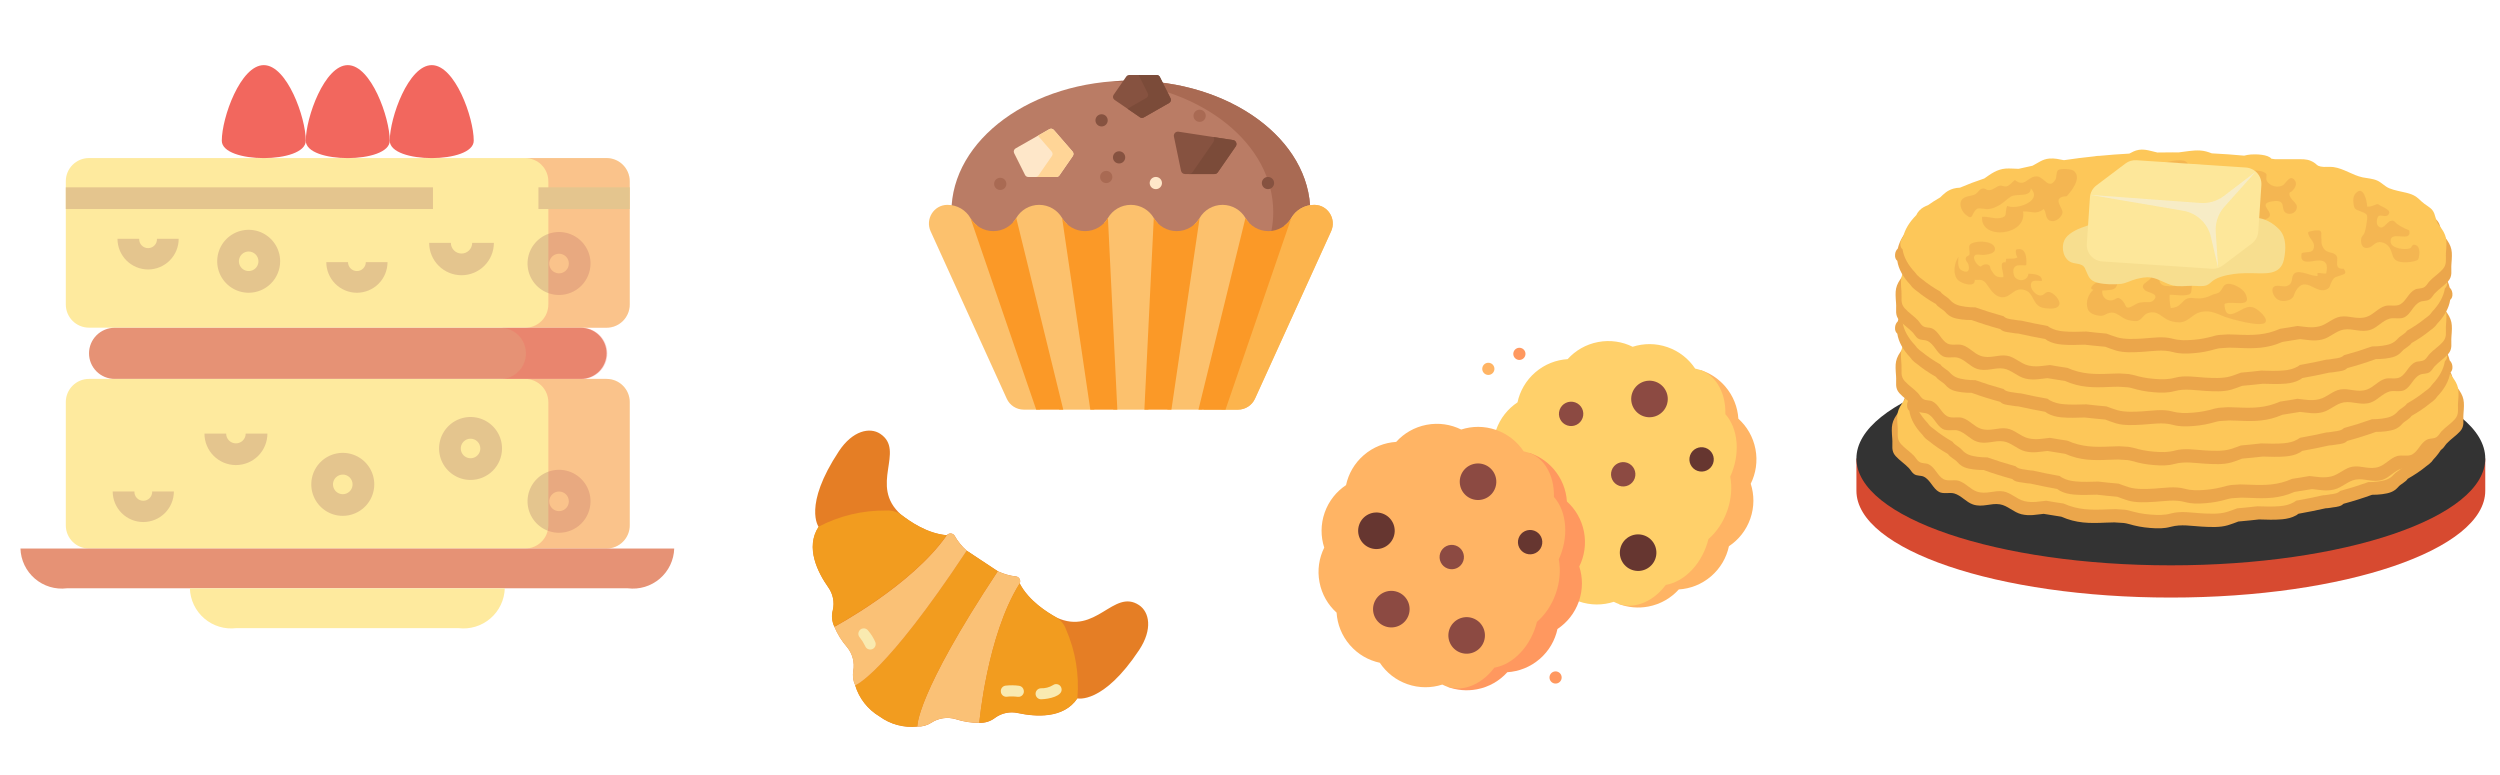 <?xml version="1.0" encoding="UTF-8"?> <svg xmlns="http://www.w3.org/2000/svg" width="619" height="192" viewBox="0 0 619 192" fill="none"><path d="M611.726 113.532C601.751 102.827 572.302 95.079 537.5 95.079C502.698 95.079 473.237 102.827 463.274 113.532H459.649V121.512C459.649 136.109 494.5 147.956 537.5 147.956C580.501 147.956 615.351 136.121 615.351 121.512V113.532H611.726Z" fill="#D74A30"></path><path d="M537.5 139.977C580.496 139.977 615.351 128.137 615.351 113.532C615.351 98.927 580.496 87.087 537.5 87.087C494.504 87.087 459.649 98.927 459.649 113.532C459.649 128.137 494.504 139.977 537.5 139.977Z" fill="#333333"></path><path d="M602.08 114.323C602.25 114.14 602.396 113.945 602.517 113.751C604.306 111.878 605.413 109.907 605.729 107.851C606.13 107.511 606.361 107.012 606.276 106.209C606.203 105.564 605.948 105.151 605.607 104.81C605.169 102.864 604.026 100.978 602.25 99.19C602.116 98.85 601.897 98.485 601.52 98.083C600.851 97.353 600.072 97.013 599.294 96.697C598.369 96.028 597.348 95.383 596.241 94.75C595.268 93.826 594.489 92.999 592.883 92.524C592.348 92.366 591.801 92.317 591.241 92.281C589.344 91.454 587.276 90.675 585.074 89.958C583.456 88.802 581.875 87.634 579.697 87.476C578.639 87.391 577.508 87.525 576.413 87.537C575.27 87.269 574.102 87.002 572.91 86.758C571.499 86.029 570.428 85.104 568.652 84.946C567.351 84.837 566.183 85.116 564.991 85.36C562.509 84.983 559.943 84.666 557.315 84.399C556.975 84.338 556.634 84.289 556.281 84.277C556.196 84.277 556.123 84.277 556.038 84.277C553.569 84.046 551.051 83.851 548.472 83.705C547.742 83.353 547.073 82.927 546.088 82.769C544.446 82.501 542.925 83.097 541.392 83.45C540.103 83.425 538.801 83.413 537.5 83.413C537.013 83.413 536.527 83.425 536.028 83.425C534.203 83.231 532.5 82.842 530.627 82.939C529.532 83 528.584 83.292 527.647 83.657C524.861 83.79 522.137 83.985 519.473 84.24C518.937 84.107 518.378 83.997 517.757 83.949C516.492 83.851 513.5 83.9 512.588 85.019C512.296 85.055 511.992 85.092 511.7 85.141C509.595 85.141 507.479 85.141 505.362 85.141C503.963 85.141 503.039 85.25 501.859 85.968C501.056 86.454 501.202 86.771 500.132 87.002C499.146 87.221 497.954 86.978 496.932 87.123C494.256 87.501 492.128 89.191 489.561 89.727C488.344 89.982 487.019 90.019 485.887 90.529C484.768 91.028 483.99 92.001 482.846 92.476C481.496 93.023 479.866 93.278 478.455 93.631C476.679 94.081 475.949 94.58 474.66 95.833C473.893 96.575 472.592 97.207 471.984 97.962C471.059 99.117 471.29 100.541 470.293 101.781C468.213 104.409 468.286 105.479 468.529 108.703C468.663 110.369 468.176 111.586 469.332 112.899C470.269 113.958 471.728 114.906 472.689 115.953C473.103 116.403 473.407 117.035 473.906 117.376C474.684 117.911 475.572 117.668 476.314 118.02C477.956 118.787 478.564 120.964 480.097 121.791C481.168 122.387 482.761 121.852 483.88 122.181C485.632 122.692 486.8 124.321 488.503 124.905C490.911 125.72 492.882 124.504 495.169 124.869C497.091 125.173 498.562 126.852 500.509 127.326C502.577 127.825 504.267 127.387 506.007 127.229C507.442 127.484 508.89 127.715 510.386 127.934C514.096 129.564 517.259 129.601 521.37 129.406C522.039 129.37 522.769 129.345 523.511 129.345C524.277 129.394 525.068 129.443 525.847 129.491C526.199 129.54 526.564 129.601 526.893 129.698C528.839 130.258 530.36 130.562 532.367 130.72C534.301 130.878 535.821 130.89 537.524 130.428C540.042 129.747 542.609 130.245 545.176 130.391C547.243 130.501 549.579 130.647 551.574 130.063C552.62 129.759 553.423 129.418 554.226 129.126C555.965 128.98 557.656 128.798 559.335 128.615C561.244 128.676 563.179 128.749 565.052 128.579C566.293 128.457 567.436 128.214 568.567 127.581C568.762 127.472 568.932 127.338 569.102 127.204C571.414 126.791 573.652 126.341 575.805 125.854C576.219 125.83 576.62 125.806 576.973 125.733C577.909 125.538 578.992 125.574 579.843 125.064C580.002 124.966 580.135 124.857 580.257 124.735C582.763 124.054 585.123 123.312 587.324 122.509C588.164 122.497 588.991 122.485 589.806 122.363C591.497 122.12 592.701 121.864 593.857 120.514C594.416 119.869 595.73 119.286 596.143 118.556C597.895 117.558 599.428 116.524 600.741 115.442C601.216 115.101 601.678 114.76 602.08 114.323Z" fill="#EBA64B"></path><path d="M600.838 111.342C600.997 111.16 601.143 110.977 601.264 110.783C603.016 108.946 604.098 107.012 604.415 105.005C604.816 104.664 605.035 104.178 604.95 103.399C604.877 102.767 604.622 102.353 604.293 102.025C603.867 100.115 602.736 98.266 600.997 96.514C600.863 96.174 600.644 95.821 600.279 95.419C599.622 94.702 598.856 94.361 598.089 94.057C597.177 93.4 596.18 92.768 595.097 92.147C594.148 91.235 593.382 90.432 591.813 89.97C591.29 89.812 590.742 89.763 590.207 89.739C588.346 88.936 586.327 88.17 584.161 87.452C582.568 86.321 581.023 85.177 578.894 85.007C577.848 84.934 576.753 85.055 575.671 85.068C574.552 84.8 573.408 84.545 572.228 84.301C570.842 83.596 569.795 82.671 568.056 82.525C566.779 82.416 565.635 82.696 564.455 82.927C562.01 82.562 559.505 82.246 556.926 81.978C556.597 81.917 556.257 81.868 555.916 81.856C555.843 81.856 555.758 81.856 555.685 81.856C553.264 81.625 550.795 81.431 548.265 81.297C547.559 80.944 546.902 80.531 545.929 80.372C544.324 80.117 542.827 80.701 541.319 81.029C540.054 81.005 538.789 80.993 537.5 80.993C537.013 80.993 536.539 81.005 536.064 81.005C534.276 80.81 532.61 80.433 530.773 80.531C529.702 80.579 528.766 80.883 527.853 81.236C525.129 81.37 522.452 81.564 519.837 81.808C519.314 81.674 518.767 81.564 518.159 81.516C516.918 81.431 513.974 81.467 513.086 82.562C512.794 82.598 512.502 82.635 512.21 82.683C510.142 82.683 508.074 82.683 505.994 82.683C504.62 82.683 503.707 82.793 502.564 83.499C501.773 83.985 501.919 84.289 500.873 84.508C499.9 84.715 498.732 84.484 497.735 84.63C495.12 85.007 493.027 86.649 490.497 87.184C489.305 87.428 488.004 87.476 486.884 87.975C485.79 88.462 485.023 89.422 483.904 89.885C482.578 90.432 480.985 90.675 479.598 91.016C477.859 91.454 477.141 91.941 475.876 93.181C475.122 93.911 473.844 94.519 473.248 95.273C472.348 96.405 472.567 97.791 471.594 99.02C469.55 101.599 469.623 102.657 469.867 105.808C469.988 107.438 469.526 108.642 470.657 109.919C471.57 110.965 473.005 111.89 473.954 112.912C474.355 113.349 474.659 113.97 475.146 114.31C475.912 114.846 476.776 114.59 477.506 114.943C479.111 115.697 479.72 117.826 481.216 118.641C482.274 119.225 483.831 118.702 484.926 119.03C486.641 119.529 487.797 121.134 489.463 121.706C491.823 122.509 493.757 121.317 495.995 121.67C497.881 121.962 499.328 123.616 501.238 124.078C503.27 124.565 504.924 124.139 506.639 123.981C508.038 124.224 509.473 124.467 510.933 124.674C514.57 126.28 517.672 126.304 521.71 126.122C522.367 126.085 523.085 126.061 523.803 126.061C524.557 126.11 525.323 126.158 526.09 126.207C526.442 126.256 526.795 126.316 527.111 126.402C529.021 126.949 530.517 127.253 532.488 127.411C534.386 127.557 535.87 127.582 537.548 127.131C540.018 126.462 542.536 126.949 545.054 127.095C547.073 127.204 549.372 127.338 551.318 126.779C552.34 126.475 553.131 126.146 553.921 125.866C555.624 125.72 557.291 125.55 558.933 125.355C560.806 125.416 562.704 125.489 564.541 125.319C565.757 125.209 566.876 124.966 567.995 124.334C568.19 124.224 568.36 124.103 568.518 123.969C570.781 123.567 572.982 123.129 575.087 122.643C575.488 122.619 575.878 122.594 576.23 122.521C577.155 122.327 578.213 122.363 579.04 121.864C579.198 121.767 579.332 121.658 579.442 121.548C581.899 120.879 584.21 120.149 586.375 119.371C587.202 119.359 588.017 119.346 588.808 119.225C590.462 118.981 591.642 118.726 592.786 117.412C593.333 116.78 594.623 116.208 595.024 115.49C596.739 114.517 598.247 113.495 599.537 112.437C599.999 112.109 600.449 111.78 600.838 111.342Z" fill="#FDC759"></path><path d="M476.4 108.192C476.229 108.009 476.083 107.815 475.962 107.62C474.174 105.747 473.067 103.776 472.751 101.72C472.349 101.38 472.118 100.881 472.203 100.078C472.276 99.434 472.532 99.02 472.872 98.679C473.31 96.733 474.453 94.848 476.229 93.06C476.363 92.719 476.582 92.354 476.959 91.953C477.628 91.223 478.407 90.882 479.185 90.566C480.11 89.897 481.132 89.252 482.239 88.62C483.212 87.695 483.99 86.868 485.596 86.394C486.131 86.236 486.678 86.187 487.238 86.15C489.136 85.323 491.204 84.545 493.405 83.827C495.023 82.671 496.604 81.504 498.782 81.346C499.84 81.26 500.971 81.394 502.066 81.406C503.21 81.139 504.377 80.871 505.569 80.628C506.98 79.898 508.051 78.974 509.827 78.815C511.128 78.706 512.296 78.986 513.488 79.229C515.97 78.852 518.536 78.535 521.164 78.268C521.505 78.207 521.845 78.159 522.198 78.146H522.441C524.91 77.915 527.428 77.721 530.007 77.575C530.737 77.222 531.406 76.796 532.391 76.638C534.034 76.37 535.554 76.966 537.087 77.319C538.376 77.295 539.678 77.283 540.979 77.283C541.466 77.283 541.953 77.295 542.451 77.295C544.276 77.1 545.979 76.711 547.852 76.808C548.947 76.869 549.896 77.161 550.832 77.526C553.618 77.66 556.343 77.854 559.007 78.11C559.542 77.976 560.101 77.867 560.722 77.818C561.987 77.721 564.979 77.769 565.892 78.888C566.184 78.925 566.488 78.961 566.78 79.01H573.117C574.516 79.01 575.44 79.119 576.62 79.837C577.423 80.324 577.277 80.64 578.348 80.871C579.333 81.09 580.525 80.847 581.547 80.993C584.223 81.37 586.352 83.061 588.918 83.596C590.135 83.851 591.461 83.888 592.592 84.399C593.711 84.897 594.49 85.871 595.633 86.345C596.983 86.892 598.613 87.148 600.024 87.501C601.8 87.951 602.53 88.449 603.82 89.702C604.586 90.444 605.887 91.077 606.496 91.831C607.42 92.987 607.189 94.41 608.186 95.65C610.267 98.278 610.194 99.348 609.95 102.572C609.816 104.238 610.303 105.455 609.147 106.769C608.211 107.827 606.751 108.776 605.79 109.822C605.377 110.272 605.072 110.904 604.574 111.245C603.795 111.78 602.907 111.537 602.165 111.89C600.523 112.656 599.915 114.833 598.382 115.661C597.312 116.257 595.718 115.721 594.599 116.05C592.847 116.561 591.68 118.191 589.977 118.775C587.568 119.59 585.598 118.373 583.311 118.738C581.389 119.042 579.917 120.721 577.971 121.195C575.903 121.694 574.212 121.256 572.472 121.098C571.037 121.353 569.59 121.585 568.093 121.804C564.383 123.434 561.221 123.47 557.109 123.275C556.44 123.239 555.71 123.215 554.968 123.215C554.202 123.263 553.411 123.312 552.633 123.361C552.28 123.409 551.915 123.47 551.587 123.567C549.64 124.127 548.12 124.431 546.113 124.589C544.179 124.747 542.658 124.759 540.955 124.297C538.437 123.616 535.87 124.115 533.304 124.261C531.236 124.37 528.9 124.516 526.905 123.932C525.859 123.628 525.056 123.288 524.254 122.996C522.514 122.85 520.823 122.667 519.145 122.485C517.235 122.546 515.301 122.619 513.428 122.448C512.187 122.327 511.043 122.083 509.912 121.451C509.717 121.341 509.547 121.207 509.377 121.074C507.066 120.66 504.827 120.21 502.674 119.723C502.261 119.699 501.859 119.675 501.507 119.602C500.57 119.407 499.487 119.444 498.636 118.933C498.478 118.835 498.344 118.726 498.222 118.604C495.716 117.923 493.357 117.181 491.155 116.378C490.316 116.366 489.488 116.354 488.673 116.232C486.983 115.989 485.778 115.734 484.623 114.383C484.063 113.739 482.749 113.155 482.336 112.425C480.584 111.427 479.052 110.394 477.738 109.311C477.263 108.982 476.801 108.642 476.4 108.192Z" fill="#EBA64B"></path><path d="M477.64 105.224C477.482 105.041 477.336 104.859 477.215 104.664C475.463 102.827 474.38 100.893 474.064 98.886C473.663 98.546 473.444 98.059 473.529 97.281C473.602 96.648 473.857 96.234 474.186 95.906C474.612 93.996 475.743 92.147 477.482 90.396C477.616 90.055 477.835 89.702 478.2 89.301C478.857 88.583 479.623 88.243 480.39 87.938C481.302 87.282 482.299 86.649 483.382 86.029C484.331 85.116 485.097 84.314 486.666 83.851C487.189 83.693 487.737 83.644 488.272 83.62C490.133 82.817 492.152 82.051 494.318 81.333C495.911 80.202 497.456 79.059 499.585 78.888C500.631 78.815 501.726 78.937 502.808 78.949C503.927 78.681 505.071 78.426 506.251 78.183C507.637 77.477 508.683 76.553 510.423 76.407C511.7 76.297 512.844 76.577 514.024 76.808C516.469 76.443 518.974 76.127 521.553 75.859C521.882 75.799 522.222 75.75 522.563 75.738H522.794C525.215 75.507 527.684 75.312 530.214 75.178C530.92 74.826 531.576 74.412 532.55 74.254C534.155 73.998 535.651 74.582 537.16 74.911C538.425 74.886 539.69 74.874 540.979 74.874C541.466 74.874 541.94 74.886 542.415 74.886C544.203 74.692 545.869 74.315 547.706 74.412C548.777 74.46 549.713 74.765 550.626 75.117C553.35 75.251 556.026 75.446 558.642 75.689C559.165 75.555 559.712 75.446 560.32 75.397C561.561 75.312 564.505 75.349 565.393 76.443C565.685 76.48 565.977 76.516 566.269 76.565H572.485C573.859 76.565 574.771 76.674 575.915 77.38C576.706 77.867 576.56 78.171 577.606 78.39C578.579 78.596 579.747 78.365 580.744 78.511C583.359 78.888 585.452 80.531 587.982 81.066C589.174 81.309 590.475 81.358 591.594 81.856C592.689 82.343 593.456 83.304 594.575 83.766C595.901 84.314 597.494 84.557 598.881 84.897C600.62 85.335 601.338 85.822 602.603 87.063C603.357 87.793 604.634 88.401 605.231 89.155C606.131 90.286 605.912 91.673 606.885 92.901C608.928 95.48 608.855 96.538 608.612 99.689C608.491 101.319 608.953 102.523 607.822 103.801C606.909 104.847 605.474 105.771 604.525 106.793C604.124 107.231 603.82 107.851 603.333 108.192C602.567 108.727 601.703 108.472 600.973 108.824C599.367 109.579 598.759 111.707 597.263 112.522C596.205 113.106 594.648 112.583 593.553 112.912C591.838 113.41 590.682 115.016 589.016 115.588C586.656 116.39 584.722 115.198 582.484 115.551C580.598 115.843 579.151 117.497 577.241 117.96C575.209 118.446 573.555 118.02 571.84 117.862C570.441 118.106 569.006 118.349 567.546 118.556C563.909 120.161 560.807 120.186 556.768 120.003C556.112 119.967 555.394 119.942 554.676 119.942C553.922 119.991 553.156 120.04 552.389 120.088C552.037 120.137 551.684 120.198 551.368 120.283C549.458 120.83 547.962 121.134 545.991 121.293C544.093 121.439 542.609 121.463 540.931 121.013C538.461 120.344 535.943 120.83 533.425 120.976C531.406 121.086 529.107 121.22 527.161 120.66C526.139 120.356 525.348 120.028 524.558 119.748C522.855 119.602 521.188 119.432 519.546 119.237C517.673 119.298 515.775 119.371 513.938 119.2C512.722 119.091 511.603 118.848 510.484 118.215C510.289 118.106 510.119 117.984 509.961 117.85C507.698 117.449 505.496 117.011 503.392 116.524C502.991 116.5 502.601 116.476 502.249 116.403C501.324 116.208 500.266 116.244 499.439 115.746C499.281 115.648 499.147 115.539 499.037 115.429C496.58 114.76 494.269 114.031 492.104 113.252C491.277 113.24 490.462 113.228 489.671 113.106C488.017 112.863 486.837 112.607 485.693 111.294C485.146 110.661 483.856 110.089 483.455 109.372C481.74 108.399 480.231 107.377 478.942 106.319C478.48 105.99 478.03 105.662 477.64 105.224Z" fill="#FDC759"></path><path d="M603.016 98.752C603.186 98.57 603.332 98.375 603.454 98.181C605.242 96.307 606.349 94.337 606.665 92.281C607.067 91.94 607.298 91.442 607.213 90.639C607.14 89.994 606.884 89.581 606.544 89.24C606.106 87.294 604.962 85.408 603.186 83.62C603.053 83.279 602.834 82.915 602.457 82.513C601.788 81.783 601.009 81.443 600.23 81.126C599.306 80.457 598.284 79.813 597.177 79.18C596.204 78.256 595.426 77.429 593.82 76.954C593.285 76.796 592.737 76.747 592.178 76.711C590.28 75.884 588.212 75.105 586.011 74.388C584.393 73.232 582.811 72.064 580.634 71.906C579.576 71.821 578.444 71.955 577.35 71.967C576.206 71.699 575.038 71.432 573.846 71.188C572.435 70.459 571.365 69.534 569.589 69.376C568.287 69.266 567.12 69.546 565.928 69.79C563.446 69.412 560.879 69.096 558.252 68.829C557.911 68.768 557.571 68.719 557.218 68.707C557.133 68.707 557.06 68.707 556.975 68.707C554.505 68.476 551.987 68.281 549.409 68.135C548.679 67.782 548.01 67.357 547.024 67.198C545.382 66.931 543.862 67.527 542.329 67.88C541.04 67.855 539.75 67.843 538.436 67.843C537.95 67.843 537.463 67.855 536.965 67.855C535.14 67.661 533.437 67.272 531.564 67.369C530.469 67.43 529.52 67.722 528.583 68.087C525.798 68.22 523.073 68.415 520.409 68.67C519.874 68.537 519.314 68.427 518.694 68.378C517.429 68.281 514.437 68.33 513.524 69.449C513.232 69.485 512.928 69.522 512.636 69.57C510.532 69.57 508.415 69.57 506.299 69.57C504.9 69.57 503.975 69.68 502.795 70.398C501.993 70.884 502.139 71.201 501.068 71.432C500.083 71.651 498.891 71.407 497.869 71.553C495.193 71.93 493.064 73.621 490.497 74.156C489.281 74.412 487.955 74.448 486.824 74.959C485.705 75.458 484.926 76.431 483.783 76.906C482.433 77.453 480.803 77.708 479.392 78.061C477.616 78.511 476.886 79.01 475.596 80.263C474.83 81.005 473.528 81.637 472.92 82.392C471.996 83.547 472.227 84.97 471.229 86.211C469.149 88.839 469.222 89.909 469.466 93.132C469.599 94.799 469.113 96.015 470.268 97.329C471.205 98.388 472.665 99.336 473.626 100.382C474.039 100.832 474.343 101.465 474.842 101.806C475.621 102.341 476.509 102.098 477.251 102.45C478.893 103.217 479.501 105.394 481.034 106.221C482.104 106.817 483.698 106.282 484.817 106.61C486.568 107.121 487.736 108.751 489.439 109.335C491.848 110.15 493.818 108.934 496.105 109.299C498.027 109.603 499.499 111.281 501.445 111.756C503.513 112.255 505.204 111.817 506.943 111.659C508.379 111.914 509.826 112.145 511.323 112.364C515.033 113.994 518.195 114.031 522.307 113.836C522.976 113.799 523.706 113.775 524.448 113.775C525.214 113.824 526.005 113.872 526.783 113.921C527.136 113.97 527.501 114.031 527.829 114.128C529.776 114.687 531.296 114.992 533.303 115.15C535.237 115.308 536.758 115.32 538.461 114.858C540.979 114.177 543.545 114.675 546.112 114.821C548.18 114.931 550.515 115.077 552.51 114.493C553.557 114.189 554.359 113.848 555.162 113.556C556.902 113.41 558.593 113.228 560.271 113.045C562.181 113.106 564.115 113.179 565.988 113.009C567.229 112.887 568.373 112.644 569.504 112.011C569.698 111.902 569.869 111.768 570.039 111.634C572.35 111.221 574.588 110.771 576.741 110.284C577.155 110.26 577.556 110.235 577.909 110.162C578.846 109.968 579.928 110.004 580.78 109.493C580.938 109.396 581.072 109.287 581.194 109.165C583.699 108.484 586.059 107.742 588.261 106.939C589.1 106.927 589.927 106.915 590.742 106.793C592.433 106.55 593.638 106.294 594.793 104.944C595.353 104.299 596.666 103.715 597.08 102.986C598.832 101.988 600.364 100.954 601.678 99.871C602.152 99.531 602.615 99.19 603.016 98.752Z" fill="#EBA64B"></path><path d="M601.775 95.772C601.933 95.59 602.079 95.407 602.201 95.213C603.952 93.376 605.035 91.442 605.351 89.435C605.753 89.094 605.972 88.608 605.886 87.829C605.813 87.196 605.558 86.783 605.23 86.454C604.804 84.545 603.673 82.696 601.933 80.944C601.799 80.603 601.58 80.251 601.215 79.849C600.559 79.132 599.792 78.791 599.026 78.487C598.114 77.83 597.116 77.198 596.033 76.577C595.085 75.665 594.318 74.862 592.749 74.4C592.226 74.242 591.679 74.193 591.143 74.169C589.282 73.366 587.263 72.599 585.098 71.882C583.504 70.75 581.96 69.607 579.831 69.437C578.785 69.364 577.69 69.485 576.607 69.498C575.488 69.23 574.345 68.975 573.165 68.731C571.778 68.026 570.732 67.101 568.993 66.955C567.715 66.846 566.572 67.126 565.392 67.357C562.947 66.992 560.441 66.675 557.862 66.408C557.534 66.347 557.193 66.298 556.853 66.286C556.78 66.286 556.695 66.286 556.622 66.286C554.201 66.055 551.732 65.86 549.201 65.727C548.496 65.374 547.839 64.96 546.866 64.802C545.26 64.547 543.764 65.131 542.256 65.459C540.991 65.435 539.725 65.422 538.436 65.422C537.95 65.422 537.475 65.435 537.001 65.435C535.213 65.24 533.546 64.863 531.709 64.96C530.639 65.009 529.702 65.313 528.79 65.666C526.065 65.8 523.389 65.994 520.774 66.237C520.251 66.104 519.703 65.994 519.095 65.946C517.854 65.86 514.911 65.897 514.023 66.992C513.731 67.028 513.439 67.065 513.147 67.113C511.079 67.113 509.011 67.113 506.931 67.113C505.556 67.113 504.644 67.223 503.501 67.928C502.71 68.415 502.856 68.719 501.81 68.938C500.837 69.145 499.669 68.914 498.671 69.06C496.056 69.437 493.964 71.079 491.434 71.614C490.242 71.857 488.94 71.906 487.821 72.405C486.726 72.891 485.96 73.852 484.841 74.315C483.515 74.862 481.921 75.105 480.535 75.446C478.795 75.884 478.077 76.37 476.812 77.611C476.058 78.341 474.781 78.949 474.185 79.703C473.285 80.835 473.504 82.221 472.531 83.45C470.487 86.029 470.56 87.087 470.803 90.237C470.925 91.868 470.463 93.072 471.594 94.349C472.506 95.395 473.942 96.32 474.89 97.341C475.292 97.779 475.596 98.4 476.082 98.74C476.849 99.275 477.712 99.02 478.442 99.373C480.048 100.127 480.656 102.256 482.152 103.071C483.211 103.655 484.768 103.131 485.862 103.46C487.578 103.959 488.733 105.564 490.4 106.136C492.76 106.939 494.694 105.747 496.932 106.1C498.817 106.391 500.265 108.046 502.175 108.508C504.206 108.995 505.86 108.569 507.576 108.411C508.974 108.654 510.41 108.897 511.87 109.104C515.507 110.71 518.608 110.734 522.647 110.552C523.304 110.515 524.022 110.491 524.739 110.491C525.493 110.539 526.26 110.588 527.026 110.637C527.379 110.685 527.732 110.746 528.048 110.831C529.958 111.379 531.454 111.683 533.424 111.841C535.322 111.987 536.806 112.011 538.485 111.561C540.954 110.892 543.472 111.379 545.99 111.525C548.009 111.634 550.308 111.768 552.255 111.209C553.276 110.904 554.067 110.576 554.858 110.296C556.561 110.15 558.227 109.98 559.869 109.785C561.743 109.846 563.64 109.919 565.477 109.749C566.693 109.639 567.813 109.396 568.932 108.764C569.126 108.654 569.297 108.532 569.455 108.399C571.717 107.997 573.919 107.559 576.023 107.073C576.425 107.048 576.814 107.024 577.167 106.951C578.091 106.756 579.15 106.793 579.977 106.294C580.135 106.197 580.269 106.087 580.378 105.978C582.835 105.309 585.147 104.579 587.312 103.801C588.139 103.788 588.954 103.776 589.745 103.655C591.399 103.411 592.579 103.156 593.722 101.842C594.27 101.21 595.559 100.638 595.96 99.92C597.676 98.947 599.184 97.925 600.473 96.867C600.936 96.538 601.386 96.21 601.775 95.772Z" fill="#FDC759"></path><path d="M473.419 89.082C473.249 88.899 473.103 88.705 472.981 88.51C471.193 86.637 470.086 84.666 469.77 82.611C469.369 82.27 469.137 81.771 469.223 80.968C469.296 80.324 469.551 79.91 469.892 79.57C470.33 77.623 471.473 75.738 473.249 73.95C473.383 73.609 473.602 73.244 473.979 72.843C474.648 72.113 475.426 71.772 476.205 71.456C477.129 70.787 478.151 70.142 479.258 69.51C480.231 68.585 481.01 67.758 482.615 67.284C483.151 67.126 483.698 67.077 484.258 67.04C486.155 66.213 488.223 65.435 490.425 64.717C492.043 63.561 493.624 62.394 495.801 62.236C496.86 62.15 497.991 62.284 499.086 62.296C500.229 62.029 501.397 61.761 502.589 61.518C504 60.788 505.07 59.864 506.846 59.705C508.148 59.596 509.316 59.876 510.508 60.119C512.989 59.742 515.556 59.426 518.183 59.158C518.524 59.097 518.865 59.048 519.217 59.036H519.461C521.93 58.805 524.448 58.611 527.027 58.465C527.757 58.112 528.426 57.686 529.411 57.528C531.053 57.26 532.574 57.856 534.106 58.209C535.396 58.185 536.697 58.173 537.999 58.173C538.485 58.173 538.972 58.185 539.471 58.185C541.295 57.99 542.998 57.601 544.872 57.698C545.966 57.759 546.915 58.051 547.852 58.416C550.637 58.55 553.362 58.744 556.026 59C556.561 58.866 557.121 58.757 557.741 58.708C559.006 58.611 561.999 58.659 562.911 59.778C563.203 59.815 563.507 59.851 563.799 59.9H570.137C571.536 59.9 572.46 60.01 573.64 60.727C574.443 61.214 574.297 61.53 575.367 61.761C576.353 61.98 577.545 61.737 578.566 61.883C581.243 62.26 583.371 63.951 585.938 64.486C587.154 64.741 588.48 64.778 589.612 65.289C590.731 65.787 591.509 66.761 592.653 67.235C594.003 67.782 595.633 68.038 597.044 68.391C598.82 68.841 599.55 69.339 600.839 70.592C601.605 71.334 602.907 71.967 603.515 72.721C604.44 73.877 604.209 75.3 605.206 76.541C607.286 79.168 607.213 80.239 606.97 83.462C606.836 85.129 607.323 86.345 606.167 87.659C605.23 88.717 603.771 89.666 602.81 90.712C602.396 91.162 602.092 91.794 601.593 92.135C600.815 92.67 599.927 92.427 599.185 92.78C597.543 93.546 596.934 95.724 595.402 96.551C594.331 97.147 592.738 96.612 591.619 96.94C589.867 97.451 588.699 99.081 586.996 99.665C584.588 100.48 582.617 99.263 580.33 99.628C578.408 99.932 576.936 101.611 574.99 102.085C572.922 102.584 571.231 102.146 569.492 101.988C568.057 102.244 566.609 102.475 565.113 102.694C561.403 104.324 558.24 104.36 554.129 104.165C553.46 104.129 552.73 104.105 551.988 104.105C551.221 104.153 550.431 104.202 549.652 104.251C549.299 104.299 548.934 104.36 548.606 104.457C546.66 105.017 545.139 105.321 543.132 105.479C541.198 105.637 539.678 105.649 537.975 105.187C535.457 104.506 532.89 105.005 530.323 105.151C528.255 105.26 525.92 105.406 523.925 104.822C522.879 104.518 522.076 104.178 521.273 103.886C519.534 103.74 517.843 103.557 516.164 103.375C514.254 103.436 512.32 103.509 510.447 103.338C509.206 103.217 508.063 102.973 506.932 102.341C506.737 102.231 506.567 102.098 506.396 101.964C504.085 101.55 501.847 101.1 499.694 100.614C499.28 100.589 498.879 100.565 498.526 100.492C497.59 100.297 496.507 100.334 495.655 99.823C495.497 99.725 495.363 99.616 495.242 99.494C492.736 98.813 490.376 98.071 488.174 97.268C487.335 97.256 486.508 97.244 485.693 97.122C484.002 96.879 482.798 96.624 481.642 95.273C481.083 94.629 479.769 94.045 479.355 93.315C477.604 92.317 476.071 91.284 474.757 90.201C474.283 89.86 473.821 89.52 473.419 89.082Z" fill="#EBA64B"></path><path d="M474.648 86.102C474.49 85.919 474.344 85.737 474.223 85.542C472.471 83.705 471.388 81.771 471.072 79.764C470.671 79.424 470.452 78.937 470.537 78.158C470.61 77.526 470.865 77.112 471.194 76.784C471.619 74.874 472.751 73.025 474.49 71.273C474.624 70.933 474.843 70.58 475.208 70.179C475.865 69.461 476.631 69.121 477.397 68.816C478.31 68.159 479.307 67.527 480.39 66.907C481.339 65.994 482.105 65.191 483.674 64.729C484.197 64.571 484.745 64.522 485.28 64.498C487.141 63.695 489.16 62.929 491.325 62.211C492.919 61.08 494.464 59.937 496.592 59.766C497.639 59.693 498.733 59.815 499.816 59.827C500.935 59.559 502.079 59.304 503.258 59.061C504.645 58.355 505.691 57.431 507.431 57.285C508.708 57.175 509.851 57.455 511.031 57.686C513.476 57.321 515.982 57.005 518.561 56.737C518.889 56.676 519.23 56.628 519.571 56.616H519.802C522.222 56.385 524.692 56.19 527.222 56.056C527.927 55.703 528.584 55.29 529.557 55.132C531.163 54.876 532.659 55.46 534.168 55.788C535.433 55.764 536.698 55.752 537.987 55.752C538.474 55.752 538.948 55.764 539.423 55.764C541.211 55.57 542.877 55.193 544.714 55.29C545.784 55.338 546.721 55.642 547.633 55.995C550.358 56.129 553.034 56.324 555.65 56.567C556.173 56.433 556.72 56.324 557.328 56.275C558.569 56.19 561.513 56.226 562.401 57.321C562.693 57.358 562.985 57.394 563.276 57.443H569.492C570.867 57.443 571.779 57.552 572.923 58.258C573.713 58.744 573.567 59.048 574.614 59.267C575.587 59.474 576.754 59.243 577.752 59.389C580.367 59.766 582.459 61.408 584.99 61.944C586.182 62.187 587.483 62.236 588.602 62.734C589.697 63.221 590.463 64.182 591.583 64.644C592.908 65.191 594.502 65.435 595.889 65.775C597.628 66.213 598.346 66.7 599.611 67.941C600.365 68.67 601.642 69.279 602.238 70.033C603.139 71.164 602.92 72.551 603.893 73.779C605.936 76.358 605.863 77.416 605.62 80.567C605.498 82.197 605.961 83.401 604.829 84.678C603.917 85.725 602.482 86.649 601.533 87.671C601.131 88.109 600.827 88.729 600.341 89.07C599.574 89.605 598.711 89.35 597.981 89.702C596.375 90.456 595.767 92.585 594.271 93.4C593.213 93.984 591.656 93.461 590.561 93.789C588.846 94.288 587.69 95.894 586.023 96.466C583.664 97.268 581.73 96.076 579.491 96.429C577.606 96.721 576.158 98.375 574.249 98.838C572.217 99.324 570.563 98.898 568.848 98.74C567.449 98.984 566.013 99.227 564.554 99.434C560.917 101.039 557.815 101.064 553.776 100.881C553.119 100.845 552.402 100.82 551.684 100.82C550.93 100.869 550.163 100.918 549.397 100.966C549.044 101.015 548.692 101.076 548.375 101.161C546.466 101.708 544.969 102.012 542.999 102.171C541.101 102.316 539.617 102.341 537.938 101.891C535.469 101.222 532.951 101.708 530.433 101.854C528.414 101.964 526.115 102.098 524.169 101.538C523.147 101.234 522.356 100.905 521.566 100.626C519.863 100.48 518.196 100.309 516.554 100.115C514.681 100.176 512.783 100.249 510.946 100.078C509.73 99.969 508.611 99.725 507.492 99.093C507.297 98.984 507.127 98.862 506.969 98.728C504.706 98.327 502.504 97.889 500.4 97.402C499.998 97.378 499.609 97.353 499.256 97.281C498.332 97.086 497.274 97.122 496.446 96.624C496.288 96.526 496.155 96.417 496.045 96.307C493.588 95.638 491.277 94.909 489.111 94.13C488.284 94.118 487.469 94.106 486.679 93.984C485.024 93.741 483.844 93.485 482.701 92.172C482.154 91.539 480.864 90.967 480.463 90.25C478.748 89.276 477.239 88.255 475.95 87.196C475.5 86.868 475.05 86.54 474.648 86.102Z" fill="#FDC759"></path><path d="M603.016 80.725C603.186 80.543 603.332 80.348 603.454 80.153C605.242 78.28 606.349 76.309 606.665 74.254C607.067 73.913 607.298 73.414 607.213 72.612C607.14 71.967 606.884 71.553 606.544 71.213C606.106 69.266 604.962 67.381 603.186 65.593C603.053 65.252 602.834 64.887 602.457 64.486C601.788 63.756 601.009 63.416 600.23 63.099C599.306 62.43 598.284 61.785 597.177 61.153C596.204 60.228 595.426 59.401 593.82 58.927C593.285 58.769 592.737 58.72 592.178 58.684C590.28 57.856 588.212 57.078 586.011 56.36C584.393 55.205 582.811 54.037 580.634 53.879C579.576 53.794 578.444 53.927 577.35 53.94C576.206 53.672 575.038 53.404 573.846 53.161C572.435 52.431 571.365 51.507 569.589 51.349C568.287 51.239 567.12 51.519 565.928 51.762C563.446 51.385 560.879 51.069 558.252 50.801C557.911 50.74 557.571 50.692 557.218 50.68C557.133 50.68 557.06 50.68 556.975 50.68C554.505 50.448 551.987 50.254 549.409 50.108C548.679 49.755 548.01 49.329 547.024 49.171C545.382 48.904 543.862 49.5 542.329 49.852C541.04 49.828 539.75 49.816 538.436 49.816C537.95 49.816 537.463 49.828 536.965 49.828C535.14 49.633 533.437 49.244 531.564 49.342C530.469 49.402 529.52 49.694 528.583 50.059C525.798 50.193 523.073 50.388 520.409 50.643C519.874 50.509 519.314 50.4 518.694 50.351C517.429 50.254 514.437 50.303 513.524 51.422C513.232 51.458 512.928 51.495 512.636 51.543C510.532 51.543 508.415 51.543 506.299 51.543C504.9 51.543 503.975 51.653 502.795 52.37C501.993 52.857 502.139 53.173 501.068 53.404C500.083 53.623 498.891 53.38 497.869 53.526C495.193 53.903 493.064 55.594 490.497 56.129C489.281 56.385 487.955 56.421 486.824 56.932C485.705 57.431 484.926 58.404 483.783 58.878C482.433 59.426 480.803 59.681 479.392 60.034C477.616 60.484 476.886 60.983 475.596 62.236C474.83 62.977 473.528 63.61 472.92 64.364C471.996 65.52 472.227 66.943 471.229 68.184C469.149 70.811 469.222 71.882 469.466 75.105C469.599 76.772 469.113 77.988 470.268 79.302C471.205 80.36 472.665 81.309 473.626 82.355C474.039 82.805 474.343 83.438 474.842 83.778C475.621 84.314 476.509 84.07 477.251 84.423C478.893 85.189 479.501 87.367 481.034 88.194C482.104 88.79 483.698 88.255 484.817 88.583C486.568 89.094 487.736 90.724 489.439 91.308C491.848 92.123 493.818 90.906 496.105 91.271C498.027 91.576 499.499 93.254 501.445 93.729C503.513 94.227 505.204 93.789 506.943 93.631C508.379 93.887 509.826 94.118 511.323 94.337C515.033 95.967 518.195 96.003 522.307 95.809C522.976 95.772 523.706 95.748 524.448 95.748C525.214 95.796 526.005 95.845 526.783 95.894C527.136 95.942 527.501 96.003 527.829 96.101C529.776 96.66 531.296 96.964 533.303 97.122C535.237 97.281 536.758 97.293 538.461 96.831C540.979 96.149 543.545 96.648 546.112 96.794C548.18 96.903 550.515 97.049 552.51 96.466C553.557 96.161 554.359 95.821 555.162 95.529C556.902 95.383 558.593 95.201 560.271 95.018C562.181 95.079 564.115 95.152 565.988 94.981C567.229 94.86 568.373 94.617 569.504 93.984C569.698 93.875 569.869 93.741 570.039 93.607C572.35 93.193 574.588 92.743 576.741 92.257C577.155 92.232 577.556 92.208 577.909 92.135C578.846 91.941 579.928 91.977 580.78 91.466C580.938 91.369 581.072 91.259 581.194 91.138C583.699 90.456 586.059 89.714 588.261 88.912C589.1 88.899 589.927 88.887 590.742 88.766C592.433 88.522 593.638 88.267 594.793 86.917C595.353 86.272 596.666 85.688 597.08 84.958C598.832 83.961 600.364 82.927 601.678 81.844C602.152 81.504 602.615 81.163 603.016 80.725Z" fill="#EBA64B"></path><path d="M601.775 77.745C601.933 77.562 602.079 77.38 602.201 77.185C603.952 75.349 605.035 73.414 605.351 71.407C605.753 71.067 605.972 70.58 605.886 69.802C605.813 69.169 605.558 68.755 605.23 68.427C604.804 66.517 603.673 64.668 601.933 62.917C601.799 62.576 601.58 62.223 601.215 61.822C600.559 61.104 599.792 60.764 599.026 60.46C598.114 59.803 597.116 59.17 596.033 58.55C595.085 57.638 594.318 56.835 592.749 56.372C592.226 56.214 591.679 56.166 591.143 56.141C589.282 55.338 587.263 54.572 585.098 53.854C583.504 52.723 581.96 51.58 579.831 51.409C578.785 51.336 577.69 51.458 576.607 51.47C575.488 51.203 574.345 50.947 573.165 50.704C571.778 49.998 570.732 49.074 568.993 48.928C567.715 48.818 566.572 49.098 565.392 49.329C562.947 48.964 560.441 48.648 557.862 48.38C557.534 48.32 557.193 48.271 556.853 48.259C556.78 48.259 556.695 48.259 556.622 48.259C554.201 48.028 551.732 47.833 549.201 47.699C548.496 47.347 547.839 46.933 546.866 46.775C545.26 46.519 543.764 47.103 542.256 47.432C540.991 47.407 539.725 47.395 538.436 47.395C537.95 47.395 537.475 47.407 537.001 47.407C535.213 47.213 533.546 46.836 531.709 46.933C530.639 46.982 529.702 47.286 528.79 47.639C526.065 47.772 523.389 47.967 520.774 48.21C520.251 48.076 519.703 47.967 519.095 47.918C517.854 47.833 514.911 47.87 514.023 48.964C513.731 49.001 513.439 49.037 513.147 49.086C511.079 49.086 509.011 49.086 506.931 49.086C505.556 49.086 504.644 49.196 503.501 49.901C502.71 50.388 502.856 50.692 501.81 50.911C500.837 51.117 499.669 50.886 498.671 51.032C496.056 51.409 493.964 53.052 491.434 53.587C490.242 53.83 488.94 53.879 487.821 54.377C486.726 54.864 485.96 55.825 484.841 56.287C483.515 56.835 481.921 57.078 480.535 57.419C478.795 57.856 478.077 58.343 476.812 59.584C476.058 60.314 474.781 60.922 474.185 61.676C473.285 62.807 473.504 64.194 472.531 65.423C470.487 68.001 470.56 69.06 470.803 72.21C470.925 73.84 470.463 75.044 471.594 76.322C472.506 77.368 473.942 78.292 474.89 79.314C475.292 79.752 475.596 80.372 476.082 80.713C476.849 81.248 477.712 80.993 478.442 81.346C480.048 82.1 480.656 84.228 482.152 85.043C483.211 85.627 484.768 85.104 485.862 85.433C487.578 85.931 488.733 87.537 490.4 88.109C492.76 88.912 494.694 87.719 496.932 88.072C498.817 88.364 500.265 90.019 502.175 90.481C504.206 90.967 505.86 90.542 507.576 90.383C508.974 90.627 510.41 90.87 511.87 91.077C515.507 92.683 518.608 92.707 522.647 92.524C523.304 92.488 524.022 92.463 524.739 92.463C525.493 92.512 526.26 92.561 527.026 92.609C527.379 92.658 527.732 92.719 528.048 92.804C529.958 93.352 531.454 93.656 533.424 93.814C535.322 93.96 536.806 93.984 538.485 93.534C540.954 92.865 543.472 93.352 545.99 93.498C548.009 93.607 550.308 93.741 552.255 93.181C553.276 92.877 554.067 92.549 554.858 92.269C556.561 92.123 558.227 91.953 559.869 91.758C561.743 91.819 563.64 91.892 565.477 91.722C566.693 91.612 567.813 91.369 568.932 90.736C569.126 90.627 569.297 90.505 569.455 90.371C571.717 89.97 573.919 89.532 576.023 89.045C576.425 89.021 576.814 88.997 577.167 88.924C578.091 88.729 579.15 88.766 579.977 88.267C580.135 88.17 580.269 88.06 580.378 87.951C582.835 87.282 585.147 86.552 587.312 85.773C588.139 85.761 588.954 85.749 589.745 85.627C591.399 85.384 592.579 85.129 593.722 83.815C594.27 83.182 595.559 82.611 595.96 81.893C597.676 80.92 599.184 79.898 600.473 78.84C600.936 78.511 601.386 78.183 601.775 77.745Z" fill="#FDC759"></path><path d="M473.419 71.055C473.249 70.872 473.103 70.677 472.981 70.483C471.193 68.61 470.086 66.639 469.77 64.583C469.369 64.243 469.137 63.744 469.223 62.941C469.296 62.296 469.551 61.883 469.892 61.542C470.33 59.596 471.473 57.711 473.249 55.922C473.383 55.582 473.602 55.217 473.979 54.815C474.648 54.086 475.426 53.745 476.205 53.429C477.129 52.76 478.151 52.115 479.258 51.482C480.231 50.558 481.01 49.731 482.615 49.256C483.151 49.098 483.698 49.05 484.258 49.013C486.155 48.186 488.223 47.407 490.425 46.69C492.043 45.534 493.624 44.366 495.801 44.208C496.86 44.123 497.991 44.257 499.086 44.269C500.229 44.001 501.397 43.734 502.589 43.49C504 42.761 505.07 41.836 506.846 41.678C508.148 41.569 509.316 41.848 510.508 42.092C512.989 41.715 515.556 41.398 518.183 41.131C518.524 41.07 518.865 41.021 519.217 41.009H519.461C521.93 40.778 524.448 40.583 527.027 40.437C527.757 40.085 528.426 39.659 529.411 39.501C531.053 39.233 532.574 39.829 534.106 40.182C535.396 40.157 536.697 40.145 537.999 40.145C538.485 40.145 538.972 40.157 539.471 40.157C541.295 39.963 542.998 39.574 544.872 39.671C545.966 39.732 546.915 40.024 547.852 40.389C550.637 40.523 553.362 40.717 556.026 40.972C556.561 40.839 557.121 40.729 557.741 40.681C559.006 40.583 561.999 40.632 562.911 41.751C563.203 41.788 563.507 41.824 563.799 41.873H570.137C571.536 41.873 572.46 41.982 573.64 42.7C574.443 43.186 574.297 43.503 575.367 43.734C576.353 43.953 577.545 43.709 578.566 43.855C581.243 44.233 583.371 45.923 585.938 46.459C587.154 46.714 588.48 46.751 589.612 47.261C590.731 47.76 591.509 48.733 592.653 49.208C594.003 49.755 595.633 50.011 597.044 50.363C598.82 50.813 599.55 51.312 600.839 52.565C601.605 53.307 602.907 53.94 603.515 54.694C604.44 55.849 604.209 57.273 605.206 58.513C607.286 61.141 607.213 62.211 606.97 65.435C606.836 67.101 607.323 68.318 606.167 69.631C605.23 70.69 603.771 71.638 602.81 72.685C602.396 73.135 602.092 73.767 601.593 74.108C600.815 74.643 599.927 74.4 599.185 74.752C597.543 75.519 596.934 77.696 595.402 78.523C594.331 79.119 592.738 78.584 591.619 78.913C589.867 79.424 588.699 81.053 586.996 81.637C584.588 82.452 582.617 81.236 580.33 81.601C578.408 81.905 576.936 83.584 574.99 84.058C572.922 84.557 571.231 84.119 569.492 83.961C568.057 84.216 566.609 84.447 565.113 84.666C561.403 86.296 558.24 86.333 554.129 86.138C553.46 86.102 552.73 86.077 551.988 86.077C551.221 86.126 550.431 86.175 549.652 86.223C549.299 86.272 548.934 86.333 548.606 86.43C546.66 86.99 545.139 87.294 543.132 87.452C541.198 87.61 539.678 87.622 537.975 87.16C535.457 86.479 532.89 86.978 530.323 87.123C528.255 87.233 525.92 87.379 523.925 86.795C522.879 86.491 522.076 86.15 521.273 85.858C519.534 85.712 517.843 85.53 516.164 85.347C514.254 85.408 512.32 85.481 510.447 85.311C509.206 85.189 508.063 84.946 506.932 84.314C506.737 84.204 506.567 84.07 506.396 83.936C504.085 83.523 501.847 83.073 499.694 82.586C499.28 82.562 498.879 82.537 498.526 82.465C497.59 82.27 496.507 82.306 495.655 81.796C495.497 81.698 495.363 81.589 495.242 81.467C492.736 80.786 490.376 80.044 488.174 79.241C487.335 79.229 486.508 79.217 485.693 79.095C484.002 78.852 482.798 78.596 481.642 77.246C481.083 76.601 479.769 76.017 479.355 75.288C477.604 74.29 476.071 73.256 474.757 72.174C474.283 71.833 473.821 71.493 473.419 71.055Z" fill="#EBA64B"></path><path d="M474.648 68.074C474.49 67.892 474.344 67.709 474.223 67.515C472.471 65.678 471.388 63.744 471.072 61.737C470.671 61.396 470.452 60.91 470.537 60.131C470.61 59.499 470.865 59.085 471.194 58.757C471.619 56.847 472.751 54.998 474.49 53.246C474.624 52.906 474.843 52.553 475.208 52.151C475.865 51.434 476.631 51.093 477.397 50.789C478.31 50.132 479.307 49.5 480.39 48.879C481.339 47.967 482.105 47.164 483.674 46.702C484.197 46.544 484.745 46.495 485.28 46.471C487.141 45.668 489.16 44.902 491.325 44.184C492.919 43.053 494.464 41.909 496.592 41.739C497.639 41.666 498.733 41.788 499.816 41.8C500.935 41.532 502.079 41.277 503.258 41.033C504.645 40.328 505.691 39.403 507.431 39.257C508.708 39.148 509.851 39.428 511.031 39.659C513.476 39.294 515.982 38.978 518.561 38.71C518.889 38.649 519.23 38.6 519.571 38.588H519.802C522.222 38.357 524.692 38.163 527.222 38.029C527.927 37.676 528.584 37.263 529.557 37.104C531.163 36.849 532.659 37.433 534.168 37.761C535.433 37.737 536.698 37.725 537.987 37.725C538.474 37.725 538.948 37.737 539.423 37.737C541.211 37.542 542.877 37.165 544.714 37.263C545.784 37.311 546.721 37.615 547.633 37.968C550.358 38.102 553.034 38.296 555.65 38.54C556.173 38.406 556.72 38.296 557.328 38.248C558.569 38.163 561.513 38.199 562.401 39.294C562.693 39.33 562.985 39.367 563.276 39.416H569.492C570.867 39.416 571.779 39.525 572.923 40.23C573.713 40.717 573.567 41.021 574.614 41.24C575.587 41.447 576.754 41.216 577.752 41.362C580.367 41.739 582.459 43.381 584.99 43.916C586.182 44.16 587.483 44.208 588.602 44.707C589.697 45.194 590.463 46.154 591.583 46.617C592.908 47.164 594.502 47.407 595.889 47.748C597.628 48.186 598.346 48.672 599.611 49.913C600.365 50.643 601.642 51.251 602.238 52.005C603.139 53.137 602.92 54.523 603.893 55.752C605.936 58.331 605.863 59.389 605.62 62.54C605.498 64.17 605.961 65.374 604.829 66.651C603.917 67.697 602.482 68.622 601.533 69.644C601.131 70.081 600.827 70.702 600.341 71.042C599.574 71.578 598.711 71.322 597.981 71.675C596.375 72.429 595.767 74.558 594.271 75.373C593.213 75.957 591.656 75.434 590.561 75.762C588.846 76.261 587.69 77.867 586.023 78.438C583.664 79.241 581.73 78.049 579.491 78.402C577.606 78.694 576.158 80.348 574.249 80.81C572.217 81.297 570.563 80.871 568.848 80.713C567.449 80.956 566.013 81.2 564.554 81.406C560.917 83.012 557.815 83.036 553.776 82.854C553.119 82.817 552.402 82.793 551.684 82.793C550.93 82.842 550.163 82.89 549.397 82.939C549.044 82.988 548.692 83.048 548.375 83.134C546.466 83.681 544.969 83.985 542.999 84.143C541.101 84.289 539.617 84.314 537.938 83.863C535.469 83.194 532.951 83.681 530.433 83.827C528.414 83.936 526.115 84.07 524.169 83.511C523.147 83.207 522.356 82.878 521.566 82.598C519.863 82.452 518.196 82.282 516.554 82.088C514.681 82.148 512.783 82.221 510.946 82.051C509.73 81.942 508.611 81.698 507.492 81.066C507.297 80.956 507.127 80.835 506.969 80.701C504.706 80.299 502.504 79.861 500.4 79.375C499.998 79.35 499.609 79.326 499.256 79.253C498.332 79.059 497.274 79.095 496.446 78.596C496.288 78.499 496.155 78.39 496.045 78.28C493.588 77.611 491.277 76.881 489.111 76.103C488.284 76.091 487.469 76.078 486.679 75.957C485.024 75.713 483.844 75.458 482.701 74.144C482.154 73.512 480.864 72.94 480.463 72.222C478.748 71.249 477.239 70.227 475.95 69.169C475.5 68.841 475.05 68.512 474.648 68.074Z" fill="#FDC759"></path><g opacity="0.5"><path d="M588.857 50.582C589.672 51.276 592.616 51.981 591.229 53.283C590.621 53.854 589.477 53.088 588.942 53.514C588.504 53.854 588.346 55.302 588.699 55.764C589.952 57.406 590.913 54.949 591.886 54.706C592.944 54.438 592.871 54.986 593.479 55.411C594.428 56.081 595.292 56.543 596.52 57.017C597.396 60.423 591.533 56.676 591.934 59.973C592.129 61.506 595.426 61.944 596.703 61.481C597.238 61.287 597.141 60.204 598.248 60.715C599.026 61.068 599.136 62.321 599.002 63.148C598.807 64.316 598.929 64.401 597.579 64.729C596.678 64.948 595.146 65.046 594.233 64.839C592.056 64.34 592.591 62.783 591.618 61.275C591.205 60.63 590.499 60.156 589.721 59.997C587.993 59.632 587.701 61.141 586.278 61.384C585.025 61.603 584.526 60.569 584.587 59.45C584.636 58.428 585.159 58.404 585.487 57.528C585.755 56.786 585.925 55.521 586.035 54.742C586.29 53.015 586.023 52.942 584.526 52.346C583.188 51.823 582.969 51.896 582.738 50.521C582.604 49.706 582.629 48.624 583.164 47.979C585.11 45.607 586.083 49.658 586.12 51.154C587.47 51.251 588.48 50.315 588.857 50.582Z" fill="#EBA64B"></path><path d="M580.281 66.529C581.303 67.819 580.306 67.904 579.478 68.22C578.213 68.707 578.019 68.391 577.228 69.923C576.875 70.592 577.009 71.091 576.352 71.505C573.554 73.281 570.903 67.916 568.482 71.991C567.922 72.928 568.093 73.658 566.974 74.193C565.83 74.74 564.31 74.667 563.458 73.767C562.996 73.281 562.327 71.979 562.801 71.237C563.446 70.227 565.149 71.152 566.183 70.823C568.093 70.227 567.034 68.464 568.166 67.649C569.455 66.712 572.387 68.512 573.846 68.305C573.81 68.074 573.859 67.843 573.798 67.6C574.491 67.527 575.233 67.795 575.963 67.709C576.413 65.617 576.133 64.231 573.518 64.547C571.876 64.754 569.261 65.52 569.893 62.673C571.28 62.163 572.63 62.892 572.922 61.202C573.19 59.645 571.45 58.975 571.499 57.467C571.839 57.236 574.041 56.81 574.479 57.151C574.929 57.504 574.71 58.039 574.759 58.623C574.868 59.827 574.613 60.423 575.343 61.506C576.267 62.892 577.885 62.187 578.578 63.452C579.089 64.401 577.739 66.736 580.281 66.529Z" fill="#EBA64B"></path><path d="M566.938 47.663C567.789 47.359 568.945 45.802 568.3 44.792C567.132 42.98 566.086 45.206 565.381 45.753C564.128 46.714 561.841 46.081 561.22 44.67C561.014 44.184 561.33 43.357 561.123 43.053C560.6 42.274 558.264 42.08 557.449 42.298C556.051 42.688 555.077 45.753 553.168 44.306C552.316 43.661 552.949 42.797 552.511 42.153C551.939 41.301 551.015 41.556 550.041 41.508C549.324 41.471 548.375 41.131 547.694 41.508C546.429 42.213 547.098 42.98 545.37 43.223C544.519 43.345 543.449 43.296 542.804 42.773C541.904 42.055 542.147 40.571 541.198 39.975C539.957 39.197 535.931 40.097 534.824 40.754C534.228 41.106 532.805 41.775 532.428 42.347C530.773 44.853 537.549 45.85 537.099 43.247C537.598 43.223 538.51 43.028 538.972 43.223C540.31 43.758 539.398 44.123 539.799 45.218C540.517 47.128 543.157 46.215 544.689 45.875C545.261 45.753 545.626 45.68 546.392 45.692C546.757 45.692 547.268 45.777 547.597 45.704C547.815 45.644 548.716 44.938 548.74 44.938C549.883 44.926 549.494 45.23 549.932 45.96C550.09 46.215 549.762 46.702 549.859 46.921C550.358 48.04 551.83 48.344 552.924 48.453C554.238 48.587 554.761 48.21 555.844 47.675C556.221 47.48 557.182 46.726 557.717 46.897C558.532 47.152 558.678 48.052 558.52 48.855C558.143 50.813 555.844 50.594 554.129 50.789C552.851 50.935 551.635 51.373 550.467 50.74C549.591 50.254 549.36 49.183 548.484 48.831C545.942 47.821 546.368 52.103 543.303 50.363C541.368 49.269 541.149 48.77 538.546 49.135C537.087 49.342 536.211 49.804 535.943 51.361C535.384 54.645 540.055 53.234 541.831 52.346C542.524 53.514 543.278 53.842 544.507 53.83C546.258 53.818 545.991 52.808 547.086 52.395C548.594 51.823 549.81 53.988 548.533 55.095C547.803 55.728 547.086 55.047 546.854 56.105C546.429 58.075 549.324 58.075 550.528 58.124C552.231 58.197 554.299 58.671 554.992 56.749C555.26 56.02 555.114 54.45 554.518 53.988C555.175 53.307 556.391 53.197 557.243 53.502C557.535 53.599 557.437 54.073 557.766 54.207C558.605 54.548 560.004 54.694 560.868 54.353C564.553 52.906 557.924 50.448 562.887 49.816C566.548 49.342 564.201 52.322 566.451 52.906C567.68 53.222 569.078 52.115 568.628 50.801C568.3 49.925 566.512 48.952 566.938 47.663Z" fill="#EBA64B"></path><path d="M511.737 48.587C512.771 47.407 515.678 44.038 513.415 42.25C512.905 41.848 510.131 41.642 509.584 42.128C509.024 42.627 509.304 43.904 508.866 44.573C507.273 47.018 506.178 43.868 504.414 43.685C502.139 43.454 501.409 46.617 498.879 44.561C498.247 45.023 497.675 45.887 496.896 46.118C496.325 46.288 495.668 45.875 495.169 45.972C494.172 46.179 493.6 47.03 492.542 47.079C491.629 47.115 491.605 46.434 490.608 46.763C490.036 46.957 489.647 47.76 489.124 48.064C488.077 48.66 486.277 48.417 485.608 49.67C485 50.813 485.815 52.419 486.703 53.161C488.759 54.864 487.956 52.65 489.634 51.653C489.926 51.482 491.885 51.811 492.067 51.799C493.247 51.726 494.05 51.349 495.084 50.777C496.118 50.205 496.957 49.244 497.894 48.685C499.329 47.833 502.662 48.989 502.845 46.702C505.861 49.743 499.232 52.078 496.982 50.971C496.227 52.748 497.347 53.599 495.181 53.988C493.734 54.244 492.189 53.526 490.754 53.696C490.303 59.584 501.993 58.392 500.911 52.358C503.1 52.285 504.11 53.258 506.056 51.75C506.774 52.869 506.336 54.426 507.905 54.73C509.121 54.974 510.484 53.757 510.678 52.638C510.885 51.495 507.735 48.782 511.737 48.587Z" fill="#EBA64B"></path><path d="M484.902 63.61C483.905 65.106 483.467 67.588 484.586 69.121C485.389 70.215 489.16 71.395 488.953 69.303C490.85 69.206 491.191 69.352 492.103 70.653C492.882 71.784 493.928 73.39 495.497 73.585C497.942 73.901 498.623 70.836 501.47 71.87C503.817 72.721 503.124 75.981 506.396 76.322C507.418 76.431 509.486 76.662 509.887 75.421C510.252 74.327 508.367 72.332 507.272 72.283C506.262 72.234 506.214 73.183 505.156 73.159C504.146 73.147 502.893 71.772 502.856 70.763C502.784 69.047 504.268 69.619 505.581 69.546C505.739 67.892 503.331 67.795 502.224 67.77C502.09 69.522 499.791 69.887 498.842 68.561C498.55 68.159 498.356 66.931 498.623 66.42C499.207 65.313 500.655 65.787 501.701 65.678C501.871 63.951 501.689 60.971 499.159 61.81C499 62.467 499.183 63.184 499.511 63.732C498.684 64.194 497.626 63.999 496.701 64.072C496.762 64.364 496.58 64.717 496.604 64.948C494.621 64.62 496.312 67.758 495.996 68.622C494.281 68.743 493.891 68.269 493.004 66.834C492.578 66.152 493.028 65.921 492.286 65.556C491.69 65.277 490.802 65.544 490.461 66.006C489.658 65.885 488.272 64.072 488.953 63.257C489.306 62.832 490.704 63.184 491.191 63.123C492.091 63.014 494.062 62.832 493.964 61.591C493.794 59.34 488.442 59.511 487.7 60.642C487.335 61.189 487.785 62.467 487.627 62.99C487.481 63.476 486.836 63.33 486.727 63.878C486.581 64.571 487.201 64.924 487.371 65.483C487.688 66.578 487.53 67.843 485.814 67.004C484.817 66.542 484.781 65.435 484.902 63.61Z" fill="#EBA64B"></path><path d="M518.33 71.736C517.052 72.794 516.31 74.801 516.931 76.516C517.332 77.623 518.731 78.085 519.862 78.183C521.091 78.28 521.31 77.708 522.259 77.489C524.217 77.027 525.166 78.84 526.954 79.253C527.574 79.399 528.827 79.655 529.436 79.399C530.494 78.961 530.761 77.818 531.954 77.477C534.362 76.808 535.189 78.657 537.184 79.399C538.109 79.74 539.435 79.947 540.408 79.716C542.098 79.314 543.108 77.635 544.945 77.246C547.341 76.723 548.74 77.647 550.881 78.45C552.146 78.925 560.296 81.285 560.977 79.716C561.464 78.596 559.153 76.711 558.374 76.322C557.365 75.823 556.55 75.908 555.601 76.37C553.508 77.392 550.918 79.448 550.784 75.263C552.499 74.278 557.936 76.565 555.941 72.66C555.333 71.468 552.998 70.167 551.684 70.276C550.346 70.385 550.516 71.359 549.652 72.222C549.105 72.77 548.436 72.685 547.852 72.964C546.502 73.609 545.322 74.035 543.4 73.828C541.6 73.633 541.235 73.877 539.97 75.203C539.24 75.969 538.559 76.176 537.488 76.273C537.233 75.239 537.148 74.059 537.209 72.989C538.242 72.928 541.588 73.524 542.366 72.672C542.707 72.295 542.695 70.665 542.719 70.179C542.865 67.49 541.174 66.797 538.62 67.405C538.51 68.439 538.218 69.802 538.328 70.811C535.104 71.067 534.204 70.459 534.8 67.393C535.153 65.581 535.408 64.571 532.89 64.535C529.752 64.486 532.671 66.043 532.927 67.539C533.316 69.79 529.071 70.008 531.114 71.882C531.808 72.526 535.031 72.697 533.061 74.473C532.489 74.984 531.552 74.765 530.871 74.813C529.667 74.886 529.35 74.984 528.329 75.592C525.884 77.039 526.723 75.446 525.275 74.193C524.096 73.171 524.071 74.278 522.709 74.375C521.395 74.46 520.337 73.366 520.519 71.942C522.66 71.724 524.156 72.113 524.314 69.692C524.412 68.293 524.29 66.931 522.551 67.296C521.322 67.551 521.322 68.658 520.446 69.388C519.923 69.838 519.011 69.802 518.293 70.507C517.77 71.018 517.417 71.566 518.33 71.736Z" fill="#EBA64B"></path></g><path d="M516.517 55.983C514.875 56.494 512.588 57.443 511.517 58.866C510.24 60.557 510.617 63.464 512.308 64.668C513.622 65.605 515.495 64.912 516.237 66.444C517.113 68.269 517.161 69.473 519.424 70.021C521.139 70.434 523.402 70.495 525.165 70.288C526.455 70.13 527.671 69.4 528.912 69.096C530.104 68.804 531.296 68.524 532.634 68.719C534.447 68.987 536.186 70.252 538.023 70.69C539.495 71.042 541.307 70.763 542.828 70.763C543.898 70.763 545.322 71.006 546.343 70.641C547.073 70.373 547.548 69.716 548.168 69.327C549.178 68.695 550.467 68.33 551.61 68.087C553.545 67.685 555.15 67.636 557.182 67.636C560.612 67.636 564.638 68.366 565.502 64.255C566.013 61.846 566.159 58.732 564.371 56.847C562.874 55.266 560.746 54 558.58 53.927C557.486 53.891 556.427 54 555.345 54.049C553.374 54.146 552.219 53.648 550.43 52.833C548.131 51.786 545.735 50.448 543.181 50.436C542.463 50.436 541.636 50.315 540.93 50.424C539.434 50.655 538.157 51.762 536.782 52.346C533.17 53.879 528.632 53.587 524.728 53.562C521.528 53.562 518.962 55.083 516.517 55.983Z" fill="#F7DE8F"></path><path d="M556.111 41.483L528.985 39.671C528.012 39.61 527.039 39.89 526.26 40.486L519.083 45.899C518.135 46.617 517.551 47.699 517.465 48.891L516.699 60.387C516.553 62.637 518.256 64.583 520.507 64.729L547.633 66.542C548.606 66.603 549.579 66.323 550.357 65.727L557.534 60.314C558.483 59.596 559.067 58.513 559.152 57.321L559.918 45.826C560.064 43.588 558.361 41.642 556.111 41.483Z" fill="#FDE79A"></path><path opacity="0.5" d="M517.551 48.259L544.823 50.254C546.903 50.4 548.971 49.792 550.625 48.526L558.52 42.505L550.771 51.178C549.238 52.893 548.46 55.144 548.618 57.443L549.214 66.335L547.414 58.647C546.635 55.302 543.923 52.748 540.529 52.176L517.551 48.259Z" fill="#F2F2F2"></path><g clip-path="url(#clip0_2005_13)"><path d="M375.703 89.042C376.49 89.316 377.35 88.901 377.625 88.114C377.9 87.327 377.484 86.466 376.697 86.192C375.91 85.917 375.05 86.333 374.775 87.12C374.501 87.907 374.916 88.767 375.703 89.042Z" fill="#FF985F"></path><path d="M368.016 92.752C368.802 93.027 369.663 92.612 369.937 91.825C370.212 91.038 369.797 90.177 369.01 89.903C368.223 89.628 367.362 90.043 367.088 90.83C366.813 91.617 367.229 92.478 368.016 92.752Z" fill="#FFB464"></path><path d="M384.664 169.169C385.451 169.444 386.311 169.028 386.586 168.242C386.86 167.455 386.445 166.594 385.658 166.32C384.871 166.045 384.011 166.46 383.736 167.247C383.462 168.034 383.877 168.895 384.664 169.169Z" fill="#FF985F"></path><path d="M433.38 128.416C434.394 125.509 434.361 122.492 433.481 119.773C434.752 117.212 435.229 114.233 434.654 111.208C434.079 108.184 432.541 105.588 430.42 103.672C430.24 100.82 429.164 98.001 427.154 95.669C425.485 93.734 423.388 92.387 421.125 91.643L400.909 149.584C403.144 150.409 405.623 150.659 408.134 150.181C411.158 149.606 413.755 148.069 415.67 145.947C418.522 145.767 421.341 144.691 423.673 142.681C426.004 140.671 427.484 138.041 428.082 135.246C430.463 133.664 432.366 131.322 433.38 128.416Z" fill="#FFB464"></path><path d="M412.453 144.825C414.708 144.437 417.004 143.178 418.987 141.046C420.969 138.914 422.329 136.242 423.008 133.475C424.996 131.757 426.667 129.334 427.681 126.427C428.695 123.521 428.895 120.585 428.406 118.002C429.596 115.413 430.194 112.476 429.968 109.573C429.742 106.671 428.727 104.257 427.203 102.55C427.274 99.785 426.639 97.12 425.233 94.999C424.141 93.352 422.716 92.235 421.126 91.643C420.663 91.49 420.194 91.361 419.719 91.26C418.137 88.88 415.796 86.976 412.889 85.962C409.982 84.948 406.965 84.981 404.245 85.861C401.685 84.591 398.705 84.113 395.681 84.688C392.657 85.263 390.06 86.801 388.145 88.922C385.293 89.102 382.474 90.179 380.142 92.189C377.811 94.199 376.331 96.829 375.733 99.624C373.352 101.206 371.449 103.547 370.435 106.454C369.421 109.361 369.454 112.378 370.333 115.097C369.063 117.658 368.586 120.637 369.161 123.662C369.736 126.686 371.273 129.282 373.395 131.198C373.575 134.05 374.651 136.869 376.661 139.201C378.671 141.532 381.301 143.012 384.096 143.61C385.678 145.99 388.02 147.894 390.926 148.908C393.833 149.922 396.85 149.889 399.57 149.009C400.005 149.225 400.452 149.416 400.909 149.584C402.523 150.11 404.333 150.122 406.213 149.512C408.633 148.725 410.789 147.034 412.453 144.825Z" fill="#FFD06A"></path><path d="M406.923 103.06C409.283 103.884 411.865 102.638 412.688 100.277C413.512 97.916 412.266 95.335 409.905 94.511C407.545 93.687 404.963 94.933 404.139 97.294C403.316 99.655 404.562 102.236 406.923 103.06Z" fill="#8C4A42"></path><path d="M404.106 141.113C406.467 141.937 409.048 140.691 409.872 138.33C410.696 135.97 409.45 133.388 407.089 132.565C404.728 131.741 402.147 132.987 401.323 135.348C400.499 137.708 401.745 140.29 404.106 141.113Z" fill="#663630"></path><path d="M420.317 116.595C421.891 117.144 423.612 116.313 424.161 114.74C424.71 113.166 423.879 111.445 422.306 110.896C420.732 110.347 419.011 111.177 418.462 112.751C417.913 114.325 418.743 116.046 420.317 116.595Z" fill="#663630"></path><path d="M400.913 120.285C402.487 120.834 404.208 120.003 404.757 118.429C405.306 116.855 404.475 115.134 402.901 114.585C401.328 114.036 399.607 114.867 399.057 116.441C398.508 118.014 399.339 119.735 400.913 120.285Z" fill="#8C4A42"></path><path d="M388.016 105.325C389.59 105.874 391.311 105.043 391.86 103.469C392.409 101.895 391.579 100.175 390.005 99.625C388.431 99.076 386.71 99.907 386.161 101.481C385.612 103.055 386.443 104.776 388.016 105.325Z" fill="#8C4A42"></path><path d="M390.926 148.907C391.94 146.001 391.907 142.983 391.027 140.264C392.298 137.704 392.775 134.724 392.2 131.7C391.625 128.675 390.087 126.079 387.966 124.164C387.786 121.311 386.71 118.492 384.7 116.161C383.031 114.225 380.934 112.878 378.671 112.134L358.455 170.075C360.69 170.9 363.169 171.15 365.68 170.673C368.704 170.098 371.3 168.56 373.216 166.439C376.068 166.259 378.887 165.182 381.219 163.172C383.55 161.162 385.03 158.532 385.628 155.738C388.009 154.156 389.912 151.814 390.926 148.907Z" fill="#FF985F"></path><path d="M369.998 165.316C372.253 164.928 374.549 163.669 376.532 161.537C378.515 159.406 379.874 156.734 380.553 153.967C382.542 152.248 384.213 149.826 385.227 146.919C386.241 144.012 386.44 141.076 385.952 138.493C387.142 135.905 387.739 132.967 387.513 130.065C387.287 127.162 386.273 124.748 384.748 123.041C384.82 120.277 384.185 117.611 382.779 115.491C381.687 113.843 380.261 112.727 378.671 112.134C378.208 111.982 377.739 111.853 377.265 111.751C375.683 109.371 373.341 107.468 370.435 106.453C367.528 105.439 364.511 105.473 361.791 106.352C359.231 105.082 356.251 104.605 353.227 105.18C350.203 105.755 347.606 107.292 345.691 109.414C342.839 109.593 340.019 110.67 337.688 112.68C335.356 114.69 333.876 117.32 333.278 120.115C330.898 121.697 328.995 124.039 327.981 126.945C326.967 129.852 327 132.869 327.879 135.589C326.609 138.149 326.132 141.129 326.707 144.153C327.282 147.177 328.819 149.774 330.941 151.689C331.121 154.541 332.197 157.36 334.207 159.692C336.217 162.023 338.847 163.503 341.642 164.101C343.224 166.482 345.566 168.385 348.472 169.399C351.379 170.413 354.396 170.38 357.116 169.5C357.551 169.716 357.998 169.907 358.455 170.075C360.069 170.601 361.879 170.613 363.759 170.003C366.179 169.217 368.334 167.525 369.998 165.316Z" fill="#FFB464"></path><path d="M364.469 123.552C366.83 124.375 369.412 123.129 370.235 120.769C371.059 118.408 369.813 115.826 367.452 115.003C365.091 114.179 362.51 115.425 361.686 117.786C360.863 120.146 362.109 122.728 364.469 123.552Z" fill="#8C4A42"></path><path d="M361.652 161.605C364.013 162.429 366.594 161.183 367.418 158.822C368.242 156.461 366.996 153.88 364.635 153.056C362.274 152.232 359.693 153.478 358.869 155.839C358.045 158.2 359.291 160.781 361.652 161.605Z" fill="#8C4A42"></path><path d="M339.313 135.694C341.674 136.518 344.255 135.271 345.079 132.911C345.903 130.55 344.657 127.969 342.296 127.145C339.935 126.321 337.354 127.567 336.53 129.928C335.706 132.289 336.952 134.87 339.313 135.694Z" fill="#663630"></path><path d="M343.003 155.098C345.363 155.922 347.945 154.676 348.768 152.315C349.592 149.954 348.346 147.373 345.985 146.549C343.625 145.725 341.043 146.971 340.22 149.332C339.396 151.693 340.642 154.274 343.003 155.098Z" fill="#8C4A42"></path><path d="M358.46 140.776C360.034 141.325 361.755 140.494 362.304 138.921C362.853 137.347 362.022 135.626 360.448 135.077C358.874 134.528 357.153 135.358 356.604 136.932C356.055 138.506 356.886 140.227 358.46 140.776Z" fill="#8C4A42"></path><path d="M377.864 137.086C379.438 137.636 381.159 136.805 381.708 135.231C382.257 133.657 381.426 131.936 379.853 131.387C378.279 130.838 376.558 131.669 376.009 133.243C375.46 134.816 376.29 136.537 377.864 137.086Z" fill="#663630"></path></g><path d="M322.842 61.158C323.875 58.406 324.431 55.509 324.431 52.516C324.431 34.538 304.538 19.964 280 19.964C255.461 19.964 235.568 34.538 235.568 52.516C235.568 55.509 236.124 58.406 237.157 61.158H322.842Z" fill="#BA7C65"></path><path d="M324.431 52.516C324.431 55.508 323.875 58.406 322.843 61.158H313.664C314.698 58.406 315.254 55.508 315.254 52.516C315.254 35.673 297.793 21.818 275.41 20.137C276.919 20.023 278.45 19.964 280 19.964C304.539 19.964 324.431 34.538 324.431 52.516Z" fill="#A96A53"></path><path d="M241.925 55.855L257.571 101.427H253.483C251.67 101.427 250.022 100.367 249.271 98.715L230.42 57.266C229.046 54.243 231.207 50.759 234.527 50.722H234.599C237.008 50.722 239.149 52.03 240.273 53.976C240.696 54.704 241.259 55.342 241.925 55.855Z" fill="#FCC16D"></path><path d="M264.205 55.501L270.964 101.427H262.255L250.873 55.016C251.157 54.696 251.408 54.348 251.624 53.976C252.748 52.03 254.891 50.722 257.3 50.722C259.708 50.722 261.849 52.03 262.974 53.976C263.304 54.545 263.72 55.058 264.205 55.501Z" fill="#FCC16D"></path><path d="M285.676 53.976C285.937 54.431 286.257 54.849 286.621 55.225L284.354 101.427H275.646L273.378 55.225C273.742 54.849 274.062 54.431 274.324 53.976C275.45 52.03 277.591 50.722 280 50.722C282.408 50.722 284.549 52.03 285.676 53.976Z" fill="#FCC16D"></path><path d="M309.127 55.016L297.745 101.427H289.036L295.795 55.501C296.28 55.058 296.696 54.545 297.026 53.976C298.151 52.03 300.292 50.722 302.7 50.722C305.109 50.722 307.252 52.03 308.376 53.976C308.592 54.348 308.843 54.696 309.127 55.016Z" fill="#FCC16D"></path><path d="M329.58 57.266L310.729 98.715C309.978 100.367 308.33 101.427 306.517 101.427H302.429L318.075 55.855C318.741 55.342 319.304 54.704 319.727 53.976C320.852 52.03 322.992 50.722 325.401 50.722H325.473C328.793 50.758 330.954 54.243 329.58 57.266Z" fill="#FCC16D"></path><path d="M329.58 57.265L310.729 98.716C309.978 100.368 308.33 101.428 306.518 101.428H297.922C306.755 82.963 318.978 55.267 319.727 53.975C320.852 52.031 322.993 50.723 325.401 50.723H325.474C328.793 50.759 330.954 54.242 329.58 57.265Z" fill="#FCB44D"></path><path d="M319.726 53.977L303.435 101.428H296.738L308.376 53.977C309.501 55.92 311.642 57.228 314.05 57.228C316.459 57.228 318.6 55.92 319.726 53.977Z" fill="#FB9927"></path><path d="M297.027 53.977L290.043 101.428H283.349L285.677 53.977C286.801 55.92 288.942 57.228 291.351 57.228C293.759 57.228 295.9 55.92 297.027 53.977Z" fill="#FB9927"></path><path d="M276.652 101.428H269.958L262.974 53.977C264.1 55.92 266.241 57.228 268.65 57.228C271.058 57.228 273.199 55.92 274.324 53.977L276.652 101.428Z" fill="#FB9927"></path><path d="M263.262 101.428H256.565L240.273 53.977C241.4 55.92 243.541 57.228 245.95 57.228C248.358 57.228 250.499 55.92 251.624 53.977L263.262 101.428Z" fill="#FB9927"></path><path d="M273.914 45.33C273.911 45.33 273.909 45.33 273.907 45.33L273.886 45.33C273.052 45.326 272.38 44.648 272.384 43.814C272.388 42.983 273.063 42.312 273.893 42.312H273.9L273.921 42.312C274.754 42.316 275.427 42.995 275.423 43.828C275.419 44.659 274.744 45.33 273.914 45.33Z" fill="#A96A53"></path><path d="M247.67 47.036C247.667 47.036 247.665 47.036 247.663 47.036L247.642 47.036C246.808 47.032 246.136 46.354 246.14 45.52C246.144 44.689 246.819 44.018 247.648 44.018H247.656L247.677 44.018C248.51 44.022 249.182 44.701 249.179 45.535C249.175 46.366 248.5 47.036 247.67 47.036Z" fill="#A96A53"></path><path d="M272.763 31.308C272.761 31.308 272.759 31.308 272.756 31.308L272.735 31.308C271.902 31.304 271.23 30.626 271.233 29.792C271.237 28.961 271.912 28.29 272.742 28.29H272.749L272.77 28.29C273.604 28.294 274.276 28.973 274.272 29.806C274.269 30.637 273.594 31.308 272.763 31.308Z" fill="#865240"></path><path d="M277.097 40.475C277.094 40.475 277.092 40.475 277.089 40.475L277.068 40.475C276.235 40.471 275.563 39.793 275.566 38.959C275.57 38.128 276.245 37.457 277.075 37.457H277.082L277.103 37.457C277.937 37.461 278.609 38.14 278.605 38.973C278.601 39.804 277.926 40.475 277.097 40.475Z" fill="#865240"></path><path d="M286.195 46.831C286.193 46.831 286.19 46.831 286.188 46.831L286.167 46.831C285.333 46.827 284.661 46.148 284.665 45.314C284.669 44.483 285.344 43.812 286.174 43.812H286.181L286.202 43.812C287.036 43.816 287.708 44.495 287.704 45.329C287.7 46.16 287.025 46.831 286.195 46.831Z" fill="#FEE7C9"></path><path d="M313.961 46.831H313.94C313.106 46.831 312.431 46.155 312.431 45.322C312.431 44.488 313.106 43.813 313.94 43.813H313.961C314.794 43.813 315.47 44.488 315.47 45.322C315.47 46.155 314.794 46.831 313.961 46.831Z" fill="#865240"></path><path d="M297.037 30.178H297.016C296.182 30.178 295.507 29.503 295.507 28.669C295.507 27.836 296.182 27.16 297.016 27.16H297.037C297.87 27.16 298.546 27.836 298.546 28.669C298.546 29.503 297.87 30.178 297.037 30.178Z" fill="#A96A53"></path><path d="M291.799 32.608L305.297 34.674C306.032 34.787 306.395 35.63 305.972 36.241L301.528 42.66C301.34 42.932 301.031 43.094 300.701 43.094H293.406C292.929 43.094 292.518 42.759 292.421 42.292L290.662 33.807C290.52 33.12 291.106 32.502 291.799 32.608Z" fill="#865240"></path><path d="M305.973 36.242L301.528 42.661C301.341 42.932 301.031 43.093 300.701 43.093H294.345C294.725 43.093 295.081 42.906 295.298 42.594L300.421 35.192C300.699 34.791 300.685 34.304 300.462 33.934L305.296 34.675C306.031 34.788 306.395 35.63 305.973 36.242Z" fill="#7B4B39"></path><path d="M289.474 25.499L283.192 29.08C282.898 29.248 282.534 29.232 282.255 29.041L275.954 24.718C275.551 24.441 275.449 23.89 275.727 23.488L278.867 18.953C279.032 18.715 279.303 18.573 279.592 18.573H286.399C286.733 18.573 287.038 18.762 287.188 19.061L289.826 24.337C290.036 24.756 289.881 25.266 289.474 25.499Z" fill="#865240"></path><path d="M289.473 25.498L283.191 29.079C282.898 29.248 282.533 29.232 282.256 29.041L279.157 26.914L283.825 24.252C284.232 24.021 284.387 23.51 284.177 23.091L281.918 18.572H286.399C286.733 18.572 287.038 18.761 287.187 19.061L289.825 24.337C290.037 24.757 289.882 25.266 289.473 25.498Z" fill="#7B4B39"></path><path d="M251.463 36.743L259.806 31.987C260.18 31.774 260.652 31.855 260.934 32.18L265.569 37.525C265.839 37.836 265.864 38.291 265.629 38.629L262.304 43.433C262.135 43.676 261.858 43.821 261.562 43.821H254.606C254.265 43.821 253.952 43.628 253.8 43.323L251.103 37.93C250.889 37.502 251.047 36.981 251.463 36.743Z" fill="#FEE7C9"></path><path d="M265.63 38.629L262.304 43.433C262.135 43.677 261.859 43.822 261.564 43.822H256.389C256.684 43.822 256.96 43.677 257.129 43.433L260.455 38.629C260.688 38.29 260.664 37.836 260.395 37.524L256.986 33.594L259.807 31.986C260.179 31.773 260.652 31.854 260.934 32.18L265.57 37.524C265.839 37.836 265.863 38.291 265.63 38.629Z" fill="#FFD597"></path><g clip-path="url(#clip1_2005_13)"><path d="M207.717 111.71C198.742 125.27 202.71 130.474 202.71 130.474C199.322 135.609 202.565 141.839 205.096 145.441C206.263 147.067 206.68 149.115 206.24 151.068C205.864 152.448 205.997 153.916 206.615 155.205C207.382 157.029 208.435 158.719 209.733 160.211C211.099 161.863 211.666 164.032 211.282 166.141C211.071 167.346 211.242 168.588 211.771 169.692C212.735 172.901 214.862 175.635 217.736 177.358C220.437 179.344 223.783 180.249 227.118 179.896C228.34 179.951 229.55 179.624 230.578 178.959C232.368 177.782 234.587 177.456 236.641 178.068C238.522 178.681 240.489 178.989 242.467 178.983C243.895 179.049 245.299 178.597 246.422 177.712C248.048 176.544 250.096 176.127 252.049 176.567C256.354 177.489 263.329 178.047 266.759 172.916C266.759 172.916 273.089 174.483 282.065 160.924C285.453 155.788 284.587 151.532 282.031 149.828C275.687 145.629 271.387 157.483 261.574 152.891C259.236 151.583 254.743 148.792 252.461 144.453C252.628 144.128 252.638 143.744 252.487 143.411C252.337 143.078 252.042 142.832 251.688 142.743C250.071 142.573 248.495 142.127 247.028 141.427L239.337 136.335C238.119 135.259 237.093 133.982 236.304 132.561C236.084 132.269 235.743 132.094 235.377 132.085C235.012 132.077 234.663 132.236 234.429 132.517C229.562 132.134 225.218 129.065 223.1 127.424C214.974 120.198 224.336 111.637 217.929 107.396C215.378 105.719 211.121 106.585 207.717 111.71Z" fill="#E57E25"></path><path d="M247.044 141.437C248.511 142.138 250.087 142.583 251.703 142.754C252.077 142.846 252.383 143.113 252.526 143.47C252.669 143.827 252.632 144.231 252.427 144.555C244.398 157.373 242.478 178.967 242.478 178.967C240.499 178.973 238.532 178.665 236.651 178.053C234.598 177.44 232.379 177.766 230.588 178.943C229.56 179.608 228.351 179.935 227.128 179.88C227.128 179.88 226.678 172.204 247.044 141.437Z" fill="#FAC176"></path><path d="M252.477 144.463C254.73 148.794 259.252 151.594 261.59 152.902C262.697 153.595 263.535 154.644 263.966 155.877C266.296 161.223 267.257 167.064 266.765 172.874C263.361 177.999 256.359 177.447 252.054 176.525C250.101 176.085 248.053 176.502 246.427 177.67C245.305 178.555 243.901 179.006 242.472 178.941C242.472 178.941 244.393 157.347 252.422 144.529L252.477 144.463Z" fill="#F29C1F"></path><path d="M253.468 170.858C253.582 171.293 253.472 171.756 253.173 172.092C252.875 172.429 252.428 172.594 251.983 172.532C251.071 172.412 250.148 172.406 249.235 172.515C248.876 172.537 248.524 172.415 248.256 172.175C247.988 171.936 247.827 171.599 247.809 171.24C247.731 170.502 248.266 169.841 249.004 169.762C250.111 169.639 251.229 169.651 252.333 169.799C252.897 169.876 253.352 170.3 253.468 170.858Z" fill="#F9EAB0"></path><path d="M262.835 170.49C263.216 172.361 259.726 173.084 257.817 173.143C257.064 173.168 256.434 172.577 256.409 171.824C256.385 171.071 256.976 170.441 257.729 170.417C258.774 170.46 259.808 170.192 260.701 169.647C261.075 169.366 261.569 169.299 262.004 169.471C262.44 169.642 262.754 170.028 262.835 170.49Z" fill="#F9EAB0"></path><path d="M239.353 136.346C243.978 139.385 242.204 138.222 247.044 141.437C226.678 172.204 227.128 179.88 227.128 179.88C223.792 180.24 220.442 179.341 217.736 177.358C214.852 175.647 212.712 172.92 211.734 169.713C211.734 169.713 218.987 167.112 239.353 136.346Z" fill="#F29C1F"></path><path d="M236.32 132.571C237.109 133.993 238.134 135.269 239.352 136.346C218.987 167.112 211.745 169.697 211.745 169.697C211.216 168.593 211.045 167.352 211.256 166.146C211.639 164.038 211.072 161.868 209.707 160.217C208.408 158.724 207.356 157.034 206.589 155.211C206.589 155.211 225.729 145.004 234.379 132.609C234.601 132.298 234.958 132.11 235.34 132.103C235.722 132.095 236.086 132.269 236.32 132.571Z" fill="#FAC176"></path><path d="M216.755 159.044C216.91 159.503 216.808 160.009 216.488 160.372C216.168 160.736 215.678 160.901 215.203 160.805C214.729 160.71 214.341 160.368 214.186 159.909C213.837 159.182 213.407 158.496 212.906 157.864C212.548 157.498 212.429 156.96 212.599 156.477C212.769 155.994 213.199 155.649 213.708 155.589C214.216 155.528 214.715 155.761 214.995 156.191C215.724 157.046 216.318 158.008 216.755 159.044Z" fill="#F9EAB0"></path><path d="M219.449 126.41C220.752 126.324 222.045 126.686 223.116 127.434C225.234 129.076 229.558 132.121 234.444 132.527L234.365 132.543C225.716 144.938 206.575 155.145 206.575 155.145C205.956 153.856 205.823 152.387 206.2 151.008C206.64 149.055 206.223 147.007 205.055 145.381C202.525 141.778 199.287 135.575 202.669 130.413C207.843 127.704 213.61 126.328 219.449 126.41Z" fill="#F29C1F"></path></g><path d="M150.183 39.135H22.032C18.862 39.135 16.292 41.706 16.292 44.876V75.39C16.292 78.56 18.862 81.13 22.032 81.13H150.183C153.354 81.13 155.924 78.56 155.924 75.39V44.876C155.924 41.706 153.354 39.135 150.183 39.135Z" fill="#FEEA9E"></path><path d="M150.183 93.815H22.032C18.862 93.815 16.292 96.385 16.292 99.556V130.075C16.292 133.245 18.862 135.815 22.032 135.815H150.183C153.354 135.815 155.924 133.245 155.924 130.075V99.556C155.924 96.385 153.354 93.815 150.183 93.815Z" fill="#FEEA9E"></path><path d="M155.451 145.662H16.55C15.137 145.837 13.703 145.714 12.34 145.303C10.977 144.891 9.715 144.2 8.634 143.274C7.553 142.347 6.677 141.205 6.062 139.921C5.448 138.637 5.107 137.239 5.063 135.815H166.937C166.893 137.239 166.553 138.637 165.938 139.921C165.323 141.205 164.448 142.347 163.367 143.274C162.286 144.2 161.024 144.891 159.661 145.303C158.298 145.714 156.864 145.837 155.451 145.662Z" fill="#E69275"></path><path d="M113.499 155.526H58.497C57.083 155.699 55.648 155.575 54.285 155.163C52.921 154.75 51.659 154.057 50.578 153.129C49.498 152.201 48.623 151.057 48.009 149.772C47.396 148.486 47.057 147.086 47.016 145.663H124.985C124.943 147.087 124.604 148.486 123.99 149.772C123.376 151.058 122.5 152.201 121.419 153.129C120.338 154.058 119.076 154.75 117.712 155.163C116.348 155.575 114.913 155.699 113.499 155.526Z" fill="#FEEA9E"></path><path d="M114.273 68.15C112.148 68.147 110.112 67.302 108.609 65.799C107.107 64.297 106.262 62.26 106.259 60.136H111.634C111.634 60.835 111.912 61.507 112.407 62.002C112.902 62.497 113.573 62.775 114.273 62.775C114.973 62.775 115.644 62.497 116.139 62.002C116.634 61.507 116.912 60.835 116.912 60.136H122.287C122.284 62.26 121.439 64.297 119.937 65.799C118.434 67.302 116.398 68.147 114.273 68.15Z" fill="#E4C58E"></path><path d="M35.475 129.258C33.466 129.255 31.541 128.456 30.121 127.035C28.701 125.614 27.903 123.688 27.901 121.679H33.276C33.262 121.977 33.308 122.276 33.412 122.555C33.516 122.835 33.675 123.091 33.881 123.307C34.087 123.524 34.335 123.696 34.609 123.813C34.883 123.931 35.179 123.992 35.477 123.992C35.776 123.992 36.071 123.931 36.346 123.813C36.62 123.696 36.868 123.524 37.074 123.307C37.28 123.091 37.439 122.835 37.543 122.555C37.647 122.276 37.693 121.977 37.678 121.679H43.053C43.051 123.688 42.251 125.614 40.831 127.035C39.41 128.456 37.484 129.255 35.475 129.258Z" fill="#E4C58E"></path><path d="M36.669 66.72C34.657 66.717 32.728 65.915 31.307 64.491C29.886 63.067 29.088 61.137 29.09 59.125H34.465C34.45 59.423 34.496 59.721 34.6 60.001C34.704 60.281 34.864 60.537 35.07 60.753C35.276 60.969 35.523 61.142 35.797 61.259C36.072 61.377 36.367 61.438 36.666 61.438C36.965 61.438 37.26 61.377 37.534 61.259C37.809 61.142 38.056 60.969 38.262 60.753C38.468 60.537 38.628 60.281 38.732 60.001C38.836 59.721 38.882 59.423 38.867 59.125H44.242C44.243 60.121 44.049 61.108 43.669 62.028C43.289 62.949 42.731 63.786 42.028 64.491C41.325 65.196 40.49 65.756 39.57 66.138C38.651 66.521 37.665 66.719 36.669 66.72Z" fill="#E4C58E"></path><path d="M88.371 72.487C86.362 72.484 84.436 71.685 83.015 70.264C81.594 68.844 80.795 66.918 80.792 64.909H86.167C86.167 65.493 86.399 66.053 86.812 66.467C87.226 66.88 87.786 67.112 88.371 67.112C88.955 67.112 89.516 66.88 89.929 66.467C90.342 66.053 90.575 65.493 90.575 64.909H95.95C95.947 66.918 95.147 68.844 93.727 70.264C92.306 71.685 90.38 72.484 88.371 72.487Z" fill="#E4C58E"></path><path d="M116.509 118.836C114.967 118.836 113.46 118.379 112.179 117.522C110.897 116.666 109.898 115.449 109.308 114.025C108.718 112.601 108.564 111.033 108.865 109.522C109.165 108.01 109.908 106.621 110.998 105.531C112.088 104.441 113.476 103.699 114.988 103.398C116.5 103.097 118.067 103.252 119.491 103.842C120.915 104.432 122.132 105.43 122.989 106.712C123.845 107.994 124.302 109.501 124.302 111.042C124.301 113.109 123.479 115.09 122.018 116.552C120.557 118.013 118.575 118.834 116.509 118.836ZM116.509 108.623C116.03 108.623 115.563 108.765 115.165 109.031C114.767 109.297 114.457 109.675 114.274 110.116C114.091 110.558 114.043 111.045 114.136 111.514C114.23 111.983 114.46 112.414 114.798 112.752C115.137 113.091 115.568 113.321 116.037 113.414C116.506 113.508 116.992 113.46 117.434 113.277C117.876 113.094 118.254 112.784 118.52 112.386C118.785 111.988 118.927 111.521 118.927 111.042C118.926 110.401 118.671 109.787 118.217 109.333C117.764 108.88 117.15 108.625 116.509 108.623Z" fill="#E4C58E"></path><path d="M61.571 72.487C60.03 72.487 58.523 72.03 57.241 71.174C55.959 70.317 54.961 69.1 54.371 67.676C53.781 66.252 53.626 64.685 53.927 63.173C54.228 61.661 54.97 60.273 56.06 59.182C57.15 58.093 58.539 57.35 60.051 57.05C61.562 56.749 63.13 56.903 64.554 57.493C65.978 58.083 67.195 59.082 68.051 60.364C68.908 61.645 69.365 63.152 69.365 64.694C69.362 66.76 68.54 68.74 67.079 70.201C65.618 71.662 63.637 72.484 61.571 72.487ZM61.571 62.275C61.093 62.275 60.625 62.417 60.227 62.682C59.83 62.948 59.52 63.326 59.337 63.768C59.153 64.21 59.105 64.696 59.199 65.165C59.292 65.635 59.523 66.066 59.861 66.404C60.199 66.742 60.63 66.972 61.099 67.066C61.568 67.159 62.055 67.111 62.497 66.928C62.939 66.745 63.316 66.435 63.582 66.037C63.848 65.639 63.99 65.172 63.99 64.694C63.987 64.053 63.731 63.439 63.278 62.986C62.825 62.533 62.212 62.278 61.571 62.275Z" fill="#E4C58E"></path><path d="M84.877 127.726C83.334 127.727 81.826 127.271 80.542 126.414C79.259 125.558 78.259 124.34 77.668 122.915C77.076 121.49 76.921 119.922 77.222 118.409C77.522 116.896 78.264 115.505 79.355 114.414C80.445 113.323 81.835 112.579 83.348 112.278C84.861 111.977 86.429 112.131 87.855 112.721C89.28 113.311 90.499 114.311 91.356 115.593C92.213 116.876 92.671 118.384 92.671 119.927C92.668 121.994 91.846 123.975 90.385 125.437C88.924 126.899 86.943 127.722 84.877 127.726ZM84.877 117.514C84.397 117.513 83.928 117.654 83.528 117.92C83.129 118.185 82.818 118.563 82.633 119.006C82.449 119.449 82.4 119.937 82.493 120.407C82.586 120.878 82.817 121.31 83.155 121.65C83.494 121.99 83.926 122.221 84.397 122.315C84.867 122.409 85.355 122.361 85.798 122.178C86.241 121.995 86.62 121.684 86.887 121.285C87.153 120.886 87.296 120.417 87.296 119.938C87.297 119.294 87.043 118.677 86.59 118.22C86.136 117.764 85.52 117.506 84.877 117.503V117.514Z" fill="#E4C58E"></path><path d="M58.416 115.154C56.349 115.153 54.368 114.331 52.906 112.87C51.445 111.408 50.623 109.427 50.622 107.36H55.997C55.997 108.002 56.252 108.617 56.706 109.071C57.159 109.524 57.774 109.779 58.416 109.779C59.057 109.779 59.672 109.524 60.126 109.071C60.58 108.617 60.835 108.002 60.835 107.36H66.21C66.208 109.427 65.387 111.408 63.925 112.87C62.464 114.331 60.482 115.153 58.416 115.154Z" fill="#E4C58E"></path><path d="M138.423 131.919C136.88 131.92 135.371 131.463 134.088 130.606C132.804 129.75 131.804 128.532 131.213 127.107C130.622 125.681 130.467 124.113 130.768 122.599C131.069 121.086 131.811 119.696 132.902 118.605C133.994 117.514 135.384 116.771 136.897 116.47C138.41 116.169 139.979 116.324 141.404 116.915C142.83 117.506 144.048 118.507 144.904 119.79C145.761 121.073 146.217 122.582 146.216 124.125C146.215 126.191 145.393 128.173 143.932 129.634C142.471 131.096 140.489 131.917 138.423 131.919ZM138.423 121.706C137.943 121.705 137.474 121.846 137.074 122.112C136.675 122.378 136.364 122.756 136.179 123.199C135.995 123.642 135.946 124.129 136.039 124.6C136.132 125.07 136.362 125.503 136.701 125.842C137.04 126.182 137.472 126.413 137.942 126.507C138.413 126.601 138.9 126.554 139.344 126.37C139.787 126.187 140.166 125.876 140.432 125.478C140.699 125.079 140.841 124.61 140.841 124.13C140.842 123.812 140.78 123.497 140.659 123.202C140.538 122.908 140.36 122.64 140.135 122.415C139.911 122.189 139.644 122.01 139.35 121.887C139.056 121.765 138.741 121.707 138.423 121.706Z" fill="#E4C58E"></path><path d="M138.423 73.041C136.88 73.042 135.371 72.585 134.088 71.729C132.804 70.872 131.804 69.654 131.213 68.229C130.622 66.803 130.467 65.235 130.768 63.721C131.069 62.208 131.811 60.818 132.902 59.727C133.994 58.636 135.384 57.893 136.897 57.592C138.41 57.291 139.979 57.446 141.404 58.037C142.83 58.628 144.048 59.629 144.904 60.912C145.761 62.196 146.217 63.704 146.216 65.247C146.215 67.314 145.393 69.295 143.932 70.757C142.471 72.218 140.489 73.04 138.423 73.041ZM138.423 62.828C137.943 62.827 137.474 62.969 137.074 63.234C136.675 63.5 136.364 63.878 136.179 64.321C135.995 64.764 135.946 65.251 136.039 65.722C136.132 66.193 136.362 66.625 136.701 66.965C137.04 67.304 137.472 67.536 137.942 67.63C138.413 67.724 138.9 67.676 139.344 67.493C139.787 67.309 140.166 66.999 140.432 66.6C140.699 66.201 140.841 65.732 140.841 65.252C140.842 64.934 140.78 64.619 140.659 64.324C140.538 64.03 140.36 63.762 140.135 63.537C139.911 63.311 139.644 63.132 139.35 63.01C139.056 62.887 138.741 62.824 138.423 62.823V62.828Z" fill="#E4C58E"></path><path d="M150.183 87.473C150.183 89.155 149.515 90.768 148.326 91.958C147.136 93.147 145.523 93.815 143.841 93.815H28.37C27.538 93.815 26.714 93.65 25.945 93.331C25.177 93.012 24.478 92.544 23.89 91.955C23.302 91.366 22.836 90.667 22.518 89.898C22.201 89.129 22.037 88.305 22.038 87.473C22.045 85.798 22.715 84.194 23.902 83.011C25.088 81.829 26.695 81.164 28.37 81.162H143.841C144.674 81.162 145.498 81.325 146.268 81.643C147.037 81.962 147.736 82.428 148.325 83.017C148.914 83.605 149.382 84.304 149.701 85.073C150.019 85.843 150.183 86.667 150.183 87.5V87.473Z" fill="#E69275"></path><path opacity="0.3" d="M150.184 39.135H130.027C131.549 39.141 133.007 39.748 134.082 40.825C135.158 41.901 135.764 43.36 135.768 44.881V75.39C135.771 76.916 135.168 78.381 134.092 79.463C133.015 80.546 131.554 81.157 130.027 81.162H150.184C151.705 81.157 153.163 80.549 154.238 79.473C155.314 78.397 155.92 76.938 155.924 75.417V44.881C155.92 43.36 155.314 41.901 154.238 40.825C153.163 39.748 151.705 39.141 150.184 39.135Z" fill="#F2675E"></path><path opacity="0.3" d="M150.184 93.815H130.027C131.549 93.821 133.007 94.428 134.082 95.505C135.158 96.581 135.764 98.04 135.768 99.561V130.075C135.764 131.597 135.158 133.055 134.082 134.131C133.007 135.208 131.549 135.815 130.027 135.821H150.184C151.705 135.815 153.163 135.208 154.238 134.131C155.314 133.055 155.92 131.597 155.924 130.075V99.561C155.92 98.04 155.314 96.581 154.238 95.505C153.163 94.428 151.705 93.821 150.184 93.815Z" fill="#F2675E"></path><path opacity="0.3" d="M143.841 81.162H123.685C124.533 81.138 125.377 81.284 126.168 81.591C126.959 81.898 127.68 82.362 128.288 82.953C128.897 83.544 129.381 84.251 129.711 85.033C130.041 85.814 130.212 86.654 130.212 87.502C130.212 88.351 130.041 89.191 129.711 89.972C129.381 90.754 128.897 91.461 128.288 92.052C127.68 92.643 126.959 93.106 126.168 93.414C125.377 93.721 124.533 93.867 123.685 93.842H143.841C144.689 93.867 145.533 93.721 146.324 93.414C147.115 93.106 147.836 92.643 148.445 92.052C149.053 91.461 149.537 90.754 149.867 89.972C150.198 89.191 150.368 88.351 150.368 87.502C150.368 86.654 150.198 85.814 149.867 85.033C149.537 84.251 149.053 83.544 148.445 82.953C147.836 82.362 147.115 81.898 146.324 81.591C145.533 81.284 144.689 81.138 143.841 81.162Z" fill="#F2675E"></path><path d="M96.503 34.835C96.503 29.09 91.849 16.125 86.108 16.125C80.368 16.125 75.713 29.1 75.713 34.846C75.713 40.592 96.503 40.571 96.503 34.835Z" fill="#F2675E"></path><path d="M75.713 34.835C75.713 29.09 71.053 16.125 65.312 16.125C59.572 16.125 54.917 29.1 54.917 34.846C54.917 40.592 75.713 40.571 75.713 34.835Z" fill="#F2675E"></path><path d="M117.299 34.835C117.299 29.09 112.644 16.125 106.904 16.125C101.163 16.125 96.503 29.1 96.503 34.846C96.503 40.592 117.299 40.571 117.299 34.835Z" fill="#F2675E"></path><path d="M107.205 46.381H16.292V51.756H107.205V46.381Z" fill="#E4C58E"></path><path d="M155.924 46.381H133.316V51.756H155.924V46.381Z" fill="#E4C58E"></path><defs><clipPath id="clip0_2005_13"><rect width="100" height="100" fill="white" transform="translate(349.943 64) rotate(19.234)"></rect></clipPath><clipPath id="clip1_2005_13"><rect width="78" height="78" fill="white" transform="translate(211.438 186.873) rotate(-101.498)"></rect></clipPath></defs></svg> 